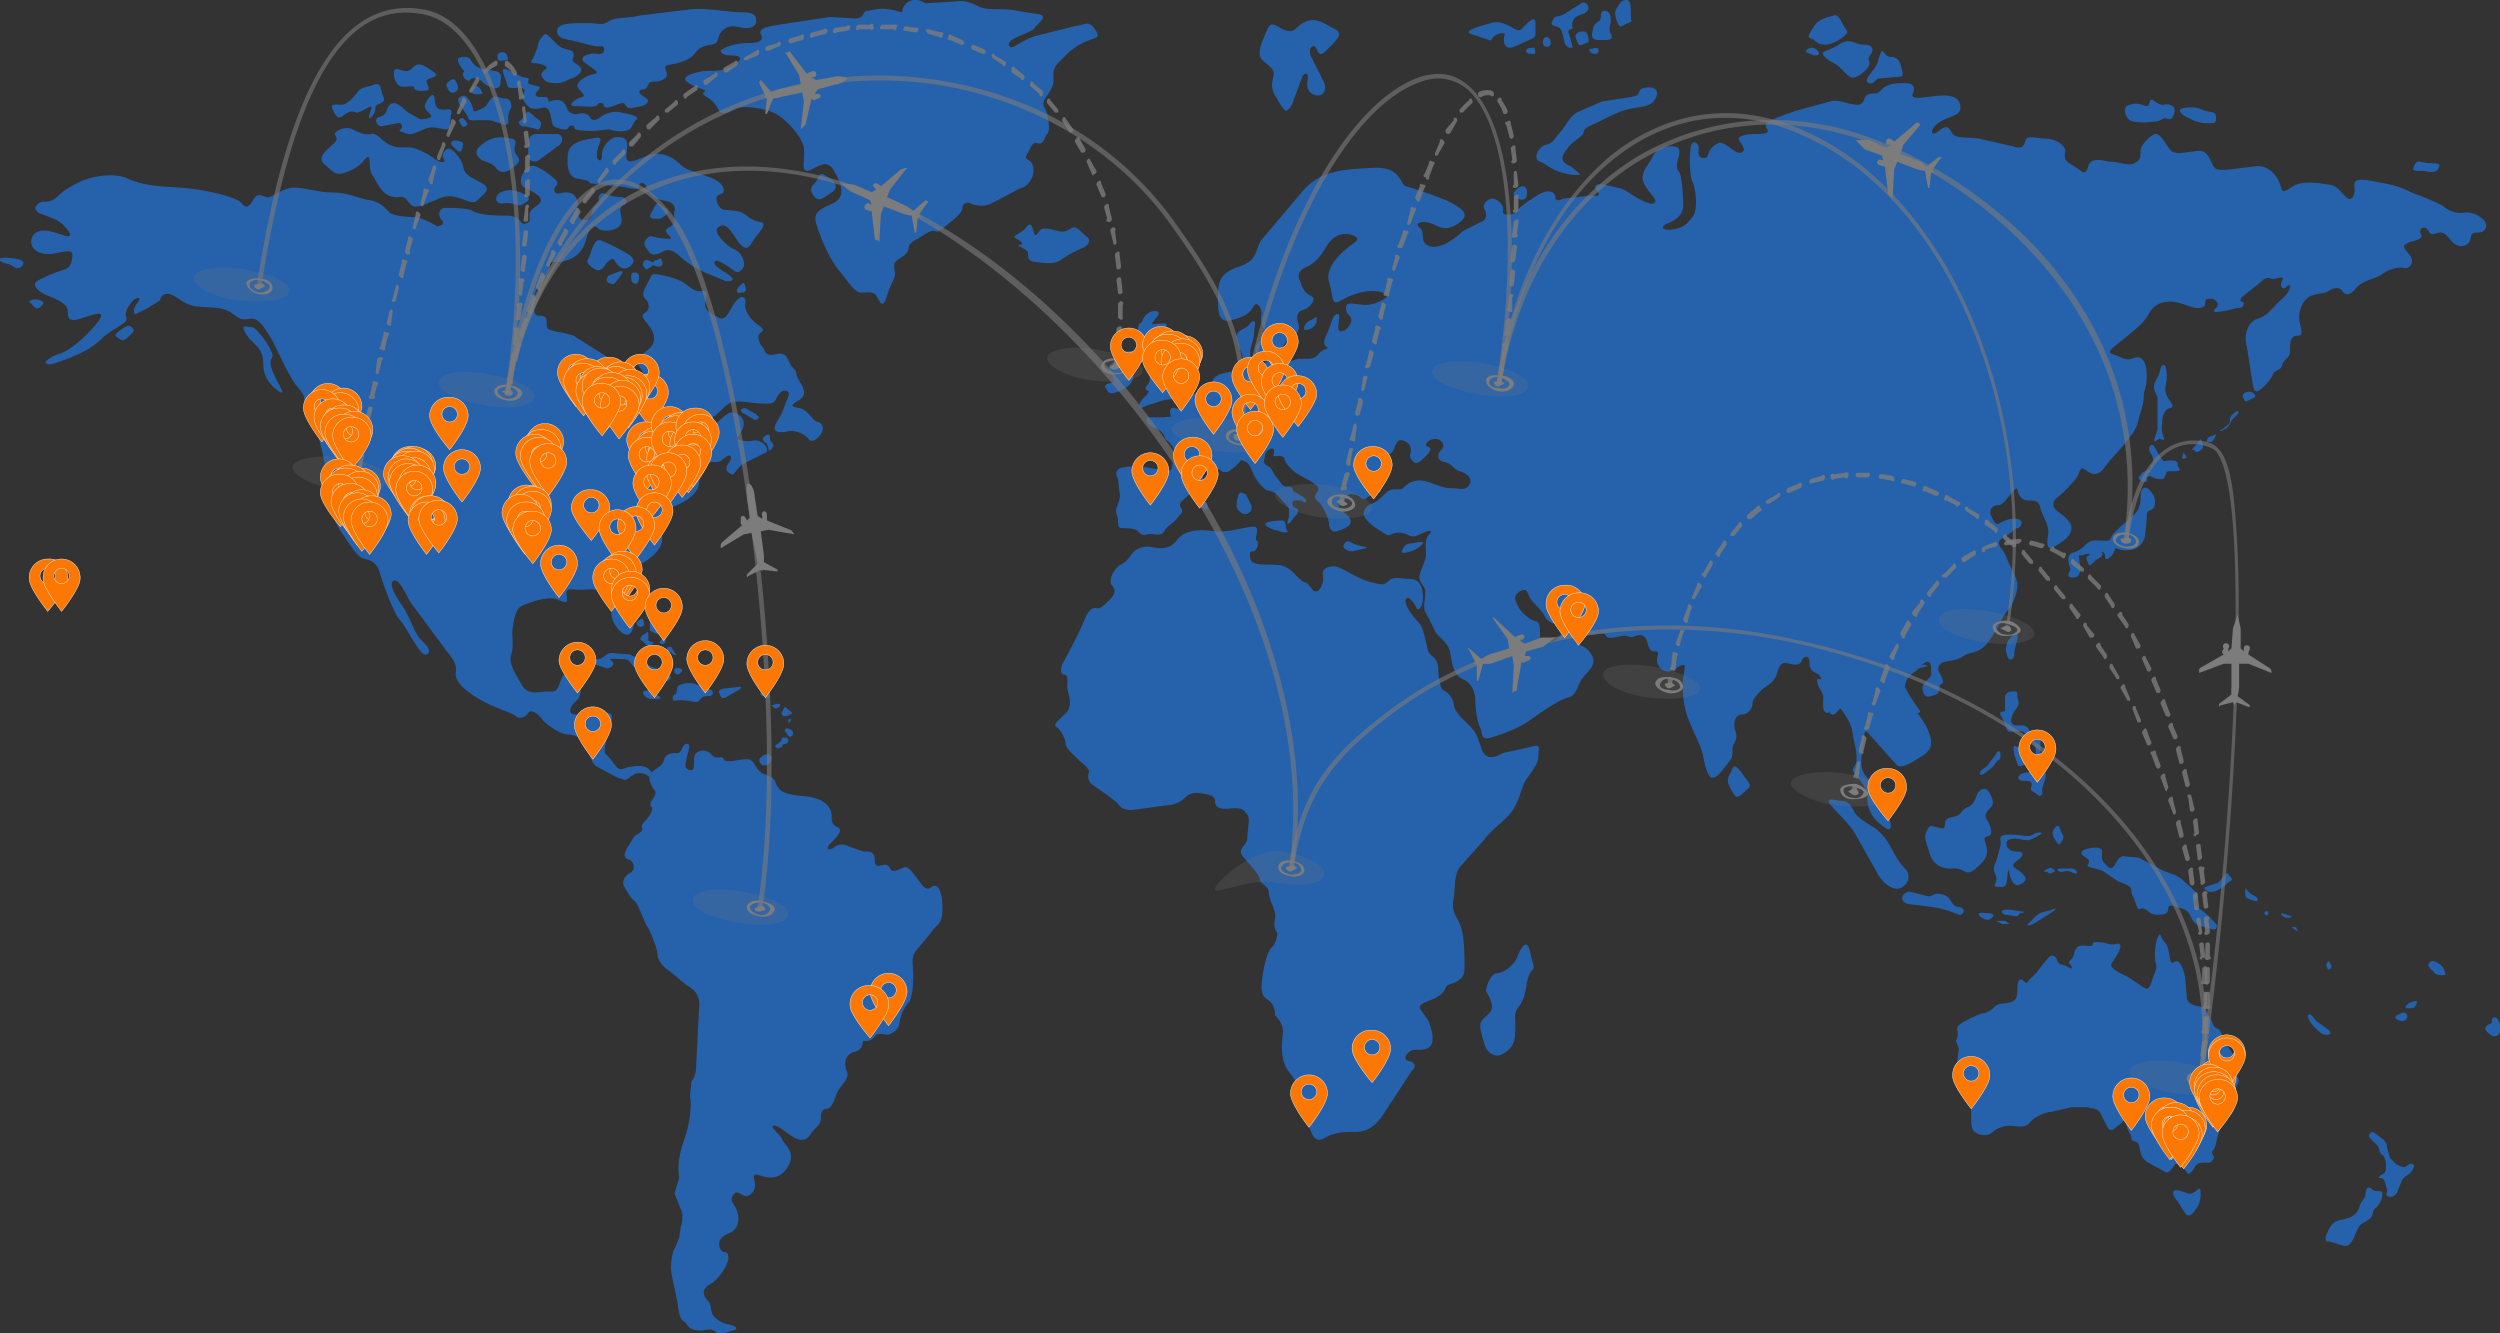 <?xml version="1.0"?><svg xmlns="http://www.w3.org/2000/svg" viewBox="0 0 1623.4 865.7"><rect x="0" y="0" width="1623.4" height="865.7" fill="#333333" stroke="none"/><defs><style>.cls-5{mix-blend-mode:multiply}.cls-3{fill:#2662ac}.cls-3,.cls-5{fill-rule:evenodd}.cls-5,.cls-6,.cls-7,.cls-8{fill:#7c7c7c}.cls-5{opacity:.2}.cls-7{opacity:.6}.cls-8{opacity:.8}.cls-9{fill:#fc7803;stroke:#fff;stroke-miterlimit:10;stroke-width:.25px}</style></defs><g style="isolation:isolate"><g id="Layer_1" data-name="Layer 1"><g style="mix-blend-mode:multiply"><path class="cls-3" d="M425 517c-1 2-4 5-2 7s-3 8-4 9-3 3-2 5-4 4-5 5l-5 8c-1 2-3 6 1 7s5 7 1 9-5 6-4 8 5 9 7 10 6 13 8 16 7 15 7 19 5 9 7 10l11 9c2 2 10 4 9 15l-2 39c0 5-2 8-3 9l-1 10c1 3 1 15-4 29s-3 22-3 24l-3 10 4 10c2 3 1 9 0 12l-1 7-3 7c-1 1-3 9-2 16l4 19c0 1 1 11 4 12s1 6 12 6c4-1 7-1 9 1s7 0 11-1 2-3-3-4a16 16 0 01-10-6c-2-4-1-7-3-9s-6-7 1-11 12-14 12-17-1-4-3-4-7-8 3-12 6-15 4-18-3-5 0-8 6 5 11 0 0-10 2-12 14 8 22-6c5-9-3-14-4-17s-8-8-6-9 8 4 11 6 9 6 13 0 7-6 7-11 2-6 4-6 4-3 6-9 9-10 7-15-2-11 5-13 4-7 6-7 5 0 7-3 7-1 8-1 7-2 8-7a26 26 0 016-14c3-4 3-14 3-19s-2-11 3-16l9-11c3-5 7-4 7-15s-3-17-7-14-6-1-9-5-6-8-8-8-8 5-10 1-5-2-6-2-4 2-4-4-5-5-7-5l-9-3c-2-1-6-3-10 0s-6 1-3-2 8-8 6-10-5-1-5-8-6-12-18-13-15-3-17-6-1-6-8-8-6-10-12-10-14 3-15 0-5 1-8-3-10-3-11 1 1 10-3 9-3-3-2-8 3-9 0-9-3 6-6 6-8 0-9 5-11 6-9 13 5 6 3 10zM725 369c-3 3-5 9-3 11s3 5-1 9-6 6-8 6-5-2-9 8-13 26-14 28-2 7 1 7 2 5 2 8 4 11 0 16-10 8-7 10 6 8 6 11 5 7 8 10 8 6 7 9 0 6 3 8 13 9 15 11 3 5 10 5l22-3a19 19 0 0010-3c3-2 5-6 12-5s10 2 10 5 1 6 10 5 9 2 11 4 0 10 0 15-7 7-3 12 11 12 11 15 6 4 6 9 5 11 4 16 0 8 1 9 0 7-3 10-5 11-6 18-2 13 3 16 5 9 5 10 6 5 5 13-1 18 4 24 8 13 8 16 0 5 2 6 4 5 1 7 0 4 2 7 3 11 10 7 14-4 18-4 12 1 20-11l19-29c2-1 3-5-2-6s-1-6 2-7 9 1 12-3 0-12-1-15-6-8-6-10 3-3 8-5 8-5 9-8 12-2 12-12 0-24-4-31-4-10-3-15 0-15 4-20l16-18c5-7 15-13 19-20s5-13 7-17 9-11 9-17 2-8-5-6l-18 4c-4 2-11 6-14-3s-4-11-8-15-10-9-10-14a13 13 0 00-7-9c-2-1-3-10-3-13s-1-7-4-9-3-5-4-9-2-10-5-13-10-12-8-15 6 4 7 6 4-1 4-7-2-12-8-12-11-2-14 1-4 3-12 1-18-9-22-10-10 1-9 5-1 10-4 11-4-5-8-6-8-10-16-11-18 1-19-4 0-5 2-5 4-6 2-7 3-9-2-9-17 4-25 3-19-2-25 6-15 4-18 4a13 13 0 00-12 6c-4 6-7 5-9 8zM1280 661c-3 2-10 4-9 8s-1 7-1 7a28 28 0 012 5c0 2-2 8 0 14s8 19 8 28 0 11 4 13 8 1 10-1 7-4 11-4 10 2 13-2 11-7 14-7l13-3h11c1 1 6 0 8 4l4 8c2 4 4 3 6 1l4-3c0-1 3-3 3 1s3 6 3 9 4 1 5 5 1 8 6 11l11 6c1 1 3 0 5-3s2-3 6 0 3 6 6 3 2-6 8-6 4 0 6-2-2-4 0-6 2-6 3-9 3-10 6-12 5-4 5-8 0-11 2-14-1-5-2-8 1-9-2-13l-5-7c-1-1-1-7-4-8s-3-4-5-7-2-6-5-7-10-1-10-7l-1-11c0-1-1-8-4-11s-5 4-6-3-2-9-4-11-2-7-4-2-2 14-1 17-1 6-2 9-2 7-4 7-9-6-13-8-11-5-10-8l5-8c1-3 2-6-2-5s-7-1-9-1-6-1-6 1-4 1-6 1-5 0-6 5-5 5-3 7 2 4-1 2-6-1-7-4-3-5-6-2l-8 10-5 5c0 1-1 2-3 0s-4-1-4 5-1 8-5 9-7 0-10 3-6 4-8 4l-7 3z"/><path class="cls-3" d="M475 200c-2 3-4 9-9 6s-8-4-8-8 3-10-2-9-8-3-13-6-16-5-18-5-2 1-4 5-5 8-2 11 3 7 0 9-2 3 2 8 6 11 0 16-9 6-6 11a24 24 0 015 11c0 2-2 4-7 7s-7-3-9-6-1-10-3-12a28 28 0 00-8-7l-19-12c-2-2-10-3-14-4s-5-1-5-5-1-5-5-5-3-4-3-9 1-9 4-12 6-9 6-11 0-3 4-3 7 0 13-4 7-13 8-15 3-6 6-3 11 2 14-1 1-6 1-9a4 4 0 012-5c2 0 3-5-2-5a32 32 0 01-10-2c-3-2-5 2-4 4s-3 3-4 6-1 8-6 7-4-8-4-11-2-7-7-7-7 2-8-1 4-4 1-7-13-11-17-9-9 11-3 14 15 7 7 12-1 9-6 11-2-5-14-5-17-1-21-3-14-2-18-2-5 5-2 8-3 4-3 4-10-6-15-6-14-1-16-3-6-7-13-8-14-5-24-5-21-4-27-3-11 5-14 6-7-4-10 1-5 7-8 3-24-9-38-10-25-1-36-6-27 0-31 2-10 5-14 9-7 4-10 4-9 5-1 8 11 4 14 7 8 9 1 7-11-4-16-3a7 7 0 00-5 10c2 4 7 5 11 5s15-4 15 0-1 9-5 10a95 95 0 00-17 7c-6 3 1 8 6 10s13 5 13 10 1 7 8 5 20-8 10 4-20 18-24 19-10 5-8 6 3 1 11-2 18-7 25-14 18-10 16-14 4-11 6-12 4-1 1 3-2 7-1 7l8-4 8-5c0-1 1-5 6-4s9 7 18 8 16 0 22 4 6 5 12 4 9 5 13 11 12 26 18 33 4 7 5 11l5 12c3 5 8 23 9 37s3 25 10 35 10 16 15 17 8 3 10 10 9 26 13 30 13 24 17 22 0-6-4-10-7-15-12-22-9-15-5-16 8 11 12 16l20 27c6 8 9 11 8 17s8 13 17 18 20 8 22 10 6 1 8-2 7 1 9 4 12 10 17 10 10 3 12 8 3 11 7 13l13 7c5 1 4 3 9-1s10-1 11 0 4-1 1-4-7-3-13-2-6 4-11-3-6-4-5-11 8-21 2-21l-20 1c-4 0-6-1-4-5s6-4 6-11 5-15-3-14-9 6-11 11-4 4-8 4-12 3-16-4-9-14-7-20 0-12 1-18 2-11 5-13 17-7 23-5 8 4 7-2 3-4 8-4 16-2 19 4 1 11 3 16 7 10 10 9 5-7 2-12-7-17-6-22 4-9 10-11 17-10 16-18 1-18 7-20 17-8 17-16 4-13 9-13 4 0 8-3 5 0 2 4 0 6 2 7 3-4 8-7l14-7c3-1 0-8-7-8-6 1-10 0-11-1s4-5 4-10-6-8-9-7-10 8-13 11-5 3-6 3 0-7 6-10 10-10 15-11 13 1 18 1 8 1 10-3 4-6 7-5 0 5-2 11-6 10-6 13 5 3 9 2 11 2 13 5 6 0 8-3 2-7-2-8-6-8-12-9-5-2-2-4 8-4 3-12-1-6-5-10-3-11-11-9-7-3-9-5-4-7-1-9 1-3-3-6-8-9-7-13-3-8-9 3z"/><path class="cls-3" d="M280 131c4-1 8-5 16-3s11 5 14 2 10-7 3-11-11-5-12-10-5-10-8-12-7 3-5 6-2 3-6 0-10-6-14-7-9 1-15-2-8-8-12-7-8-1-12-3-9 0-11 2 3 3-1 7-12 9-6 14 7 8 16 4 10-9 12-9 0 8 3 12 6 15 17 14c4-1 5 2 7 4s3 4 14-1zM327 132a23 23 0 019 1c2 1 3 0 6-2s1-4-4-6-9-2-13 0-4 8 2 7zM313 104c2 1 7 2 9 5s6 4 11 0 5-5 2-9 3-9-3-10-11-2-18 3-5 8-1 11zM382 168c2-3 3-13 8-12a136 136 0 0116 8c4 2 8 5 3 9s-9-2-10-4-4 0-6 3-4 5-8 2-4-4-3-6zM431 163c2-1 6-1 10 3a61 61 0 0017 11l12 5c1 1 8 1 5-2s-12-7-11-10 10 4 13 6 5-1 6-3-1-9-6-11-14-11-11-14 6-2 10 4 8 13 12 6 12-13 5-14-8-6-15-7-9 0-11-3-3-7 1-8 2-7-5-10-17-5-21-9-9-7-15-7-8 2-14 4-7 0-6-6 0-9-6-9-10 8-10 10 0 6-2 5-2-5 0-10 1-5-5-4-14 3-15 9-1 16 6 17 8 2 8 3l19 2c7 1 13 3 13 0s4-3 5 1a12 12 0 0010 8c6 1 9 3 8 7s2 8-4 11 8 8-2 7-9-3-12 0-1 5 1 8 5 3 10 0zM343 95v7c0 2 4 4 7 2l12-9c3-1 5-7 0-8h-11c-5 0-8 0-8 8zM546 177c4 5 9 13 13 13s8-1 10 2 4 10 7 0 6-11 5-16 0-6 3-8 6-4 6-7 4-5 6-6 8-6 11-5 3 0 8-4 10-8 10-11 3-4 5-3 8 3 14 0l19-10c3 0 9-6 8-13s-7-4-4-9 3-8 7-7 4-4 6-6 1-8 0-13-5-5 0-12 4-9 4-14 4-8 7-11 7-7 14-10 10-2 6-8-6-3-13-2l-24 6c-5 1-12 5-15 7s-6-1-2-4 13-5 15-8 10-8 1-9-15-3-22-3-12 0-16-2-8-4-15-3l-17 1c-3 1-5-3-10-2s-7 5-7 7-2 0-9-1-11 1-14 1-1 5-8 5l-16-1-13 2-20 3c-5 1-14 2-12 6s0 6-9 6-17 4-17 5 1 3 7 3 8 2 2 6-12 4-17 4-19 3-14 7 12 5 12 6-4 1 1 4 7 7 8 9 5 2 9-1 21-1 28 3 17 15 18 22-2 15 2 15 12-9 17-1 9 18 0 22-13 6-11 13 8 23 16 32zM389 428c2 0 5-4 8-4l12 1 4 2 10 6a37 37 0 019 4c2 2 5 2 3 4s-3 1-7 1-6-1-6-3-3-5-6-5-5-1-6-3a6 6 0 00-6-3c-3 0-10-1-7 1s0 5-3 5l-6-2a2 2 0 011-4zM438 451c2 0 1-5 3-6s6-2 10-1l11 4c1 1 2 4-2 4s-4 1-6 3-4 0-8 0a27 27 0 00-8 0c-2 0-1-4 0-4zM423 449c-2-1-7-1-5 2s5 3 6 3h4c2-1 0-2-2-3l-3-2zM438 435c-1 1 1 3 2 3s3-2 3-3-5-2-5 0zM472 447c-3 0-6 1-5 3s1 4 4 3l7-4c2-1 5-3 2-3l-8 1zM493 494c1 2 1 3 4 3s4-4 4-5a3 3 0 00-4-2c-2 1-4 2-4 4zM505 486c-2-1-2-2 0-3a6 6 0 003-4h3c1 1 2 3-1 4s-2 1-2 2l-3 1zM510 475c-1-1 0-2 1-2s4 1 4 3-2 3-3 2l-2-3zM509 465c-1 0-2-2-1-3s1-4 3-2 5 3 2 4a6 6 0 01-4 1zM503 460l-2-2 4-1c2 0 2 1 1 2a4 4 0 01-3 1zM512 470v-3h2l-2 3zM496 452c-1 0-3-1-2-2s1-2 3-1 4 3 2 4-1 0-3-1zM417 416c-2 0-1-3 1-4s3-3 3 0v4c1 1 5 1 3 2s-2 2-4 1l-3-3zM422 408v-4c-1-2 0-3 2-2s4 2 4 5-1 3 0 4-1 1-3 0-4-2-3-3zM430 418a1 1 0 01-1-2c1-1 2-3 3-1s-1 3-1 3h-1zM436 424c-2-2-3 0-3-2 0-1 0-2 2-2s1 1 2 2l2 3c-1 1-3-1-3-1zM416 407a2 2 0 002-3c0-1-1-3-2-2s-4 2-2 4a2 2 0 002 1zM489 272l-7-4c-2-2 0-3 2-3l7 4c2 2 2 2 1 3a2 2 0 01-3 0zM498 288c-2-1-4-3-1-5s3 0 3 2 3 3 2 5-3 4-3 1l-1-3zM481 190c-2 1-4-1-1-4s3-3 4 0 0 4-3 4zM400 183l3-4c1-1 2-3 0-3l-8 3c-1 2-2 4 1 5s3 0 4-1z"/><path class="cls-3" d="M425 142c-2 0-4-1-2-4s3-8 6-5 7 4 3 7-5 2-7 2zM244 69c1-2 7-2 5-6s-1-10-6-8-8 1-11 5-7 8-10 8-8-1-6 3 3 7 7 4 5-3 8-2 12-7 10-2-2 8 1 4 1-4 2-6zM246 76a6 6 0 005-4c1-3 2-5 5-5s6 4 9 6l7 4c1 1 9 0 8-2s-5-4-4-7 5-9 6-5 0 7 4 8 8-2 7 3 0 10-3 10-8-2-12-1-10 5-13 4-7-2-5-3 1-5-2-4l-10 2c-4 0-5-5-2-6zM341 82l8 2c1 1 4-4 1-6s-7-7-8-5a18 18 0 01-5 6c-1 1 2 4 4 3zM330 77a11 11 0 012-7c0-2 0-6-4-6s-6-3-9 0-2 5-7 7-4 2-5-1-2-5-4-7-7 0-5 4l6 9c0 3 4 2 8 2s8 0 9 1l7 2c3 0 2-3 2-4zM278 56c-1-3-2-4 1-5s6-2 3-4-8-6-11-5-3 3-6 4-8-3-9 0 1 9 4 10 9-1 9 1 3 2 6 2 4-1 3-3zM306 51c3 0 4-1 7 2s5 3 7 4 5 0 5-3 2-7-4-8-10-1-13-4-2-5-7-5-4 3-2 6 3 3 2 4 0 4 2 5 2 0 3-1zM368 70a6 6 0 007 4c4-1 7 0 8 2s3 3 7 0 9-4 13-3 13 2 10 5-2 6-7 7-10-1-11-1l-9 1c-4 0-13 0-13-2s-3-2-4 0-4 1-7 0-3-1-4-6-2-8-6-7-7 1-9-1-5-6-4-7 4-5-2-5-7 1-8-3-5-11 0-9l10 5c4 1 5 0 4 3s10 2 7 5-3 5 1 5 5 0 5 2 2 0 5 0 5 0 7 5zM361 54c5 0 7-2 10-3s8-4 6-7-6-3-5-6 1-5-4-6-7-4-10-7-4-4-6-1a12 12 0 00-3 7l-2 5c-1 3-4 5 0 5s8 2 8 3-5 3-3 6 4 4 9 4z"/><path class="cls-3" d="M392 68c0 5 11-2 13-1s1 4 6 3 7-1 9-3 0-3-3-5-2-4 1-4 2-5 6-5 8-1 9-4-4-6 2-7 13-3 16-7 5-5 11-6 3-5 7-9 8-3 13-2 9-1 9-4 0-6-9-6-23-3-33-2l-33 4c-9 2-16 1-21 4s-5 1-14 1-18 0-19 4 2 6 8 7 17 5 20 4 4 6-2 5-12 2-9 5 12 7 7 8-10 4-11 7 7 7 3 8-11 6-4 6 13 1 14-1 4-1 4 0zM7 172c3 2 5 3 7 1s2-4-4-5-11-1-10 1 5 2 7 3zM19 196l4 4c2 1 4-1 5-3s-7-4-9-1zM80 213c-2 2-7 4-4 6s4 3 7 0 5-4 3-6-2-2-6 0zM768 237a24 24 0 01-7-7c-3-4-4-1-5-8s-1-7 0-8 3-4 0-4-8 1-8 0l3-4c1-1 3-4-1-4s-7 3-8 6-2 0-3 5-1 8 2 11 1 7 3 7 5-1 7 1 5 5 2 7-7 1-7 3 2 5-1 8 1 4 1 4a7 7 0 01-2 3c-2 2-5 5-4 7s2 0 6-1l9-3 12-2c2 0 5 0 5-3s0-4 2-5 3-5 1-6-4 1-6-1 1-4-1-6z"/><path class="cls-3" d="M736 243c-1-3-3-4 1-6s2-5 1-7-5-3-8-1-2 6-4 6-3 0-5 2-1 6 0 6 3 4 2 5-7 1-5 4 2 4 6 3 13-5 12-12z"/><path d="M1613 143a16 16 0 00-12-5 17 17 0 01-13-3c-3-3-17-8-22-10a64 64 0 00-18-6c-6-1-14-3-17-2s-2 3-2 6-1 7-4 6-6-8-12-9-18-3-24 1-7 4-8 0-6-14-16-13-20 3-25 2-4-13-13-12-15 3-18-1-6-10-9-10-10 7-10 11 0 6-4 8-11-1-15-1-13-4-15 3-4 3-9 0-7-4-6-9-7-9-13-9-12-3-13 2-5 4-8 3l-22-5c-6-1-15 0-17-3s-3-7-9-2-6-2 1-6 13-4 13-9-3-8-11-8-22 4-20-1 0-7-5-7-11 0-15 4-3 2-8 3-2 7-8 7-12-4-18-2l-22 6c-8 3-22 7-19 11s-2 4-7 4-11 1-11 3 6 7 2 9-11-8-15-6a11 11 0 00-7 8c-1 3-7 2-6-3s-4-8-5-3-1 19 1 23 4 18 0 23-6 7-13 8-8-2-3-4 10-5 10-12-1-20-3-22-1-5 0-9 1-7-4-7-10 1-13 7-9 11-5 18 9 10 6 12-15-6-18-8-10-3-14-4-8 0-5 4 0 3-4 3l-18 2c-2 1-5 2-5-1s-4-6-12-1-14 10-14 11-9 3-8-1-4-8-7-8-7 4-5 7 1 7-2 8l-12 6c-2 2-13 12-21 10s-3-9-7-12 1-5 7-3 9 6 18 0 1-10-4-13-26-10-30-11-3-13-21-12-34 1-46 15l-27 32c-4 6-2 13-14 17s-14 9-14 18-1 19 8 17 13-5 15-9 6 1 5 6 3 11 4 14 1 11 5 10 5-5 8-8 9-4 7-11 1-8 4-9 9-7 4-9-6-8-7-10-2-6 5-9 11-11 13-14 6-7 11-7 12 2 6 6-19 15-16 25 1 16 8 12 14-6 20-6 10 2 10 3-7 6-14 6-13-3-13 2 5 5 3 10-8 7-8 3 2-10-1-9-4 8-6 12-3 7-1 9c3 2-1 1-4 4-2 3-5 4-7 4h-7l-10 3-6-1c-2 0-3-2-6 1s-2 1-4 0-4-1-5-5 2-10 2-12l1-9c0-2-2-2-4 1s-9 3-8 9 4 9 4 13 0 7-2 7l-13 3c-3 2-4 2-5 6s-2 3-4 4-9 2-10 5-2 3-5 5-3 3-5 2-4 1-3 4-1 1-4 2h-10c-3 0-1 5 2 6s7 3 8 6 2 3 3 4 5 5 4 9l-2 7c0 3-2 3-7 2l-13-2h-9c-3 1-4 0-6 2s-1 4 0 6l1 9c1 3-1 7-2 10s1 5 1 8 0 5 3 5 8 0 10 2 3 3 6 2 9 2 11-2 6-5 8-8 5-4 3-7 0-4 2-6l8-7c3-2 4-2 4-6s0-4 4-6 5-1 7 0a5 5 0 006 1l4-3 3-3c1-2 2-1 4 0s3 3 5 8a28 28 0 008 10c2 1 5 1 7 3l8 9v6c-1 2-2 6 1 3l3-4c1 0 3-4 1-5a3 3 0 01-2-5h5c2 1 2 2 3 1s-1-3-3-4l-5-3c-1-1 0-3-4-3s-5-4-7-6-3-6-5-7-4-2-3-5 0-4 3-6 4 0 3 3 6-1 7 3 7 9 9 10l9 5c2 2 6 3 3 7s1 5 3 8 5 9 5 12 2 6 5 5 10-3 9-7-5-5-7-8 0-6 2-5 1-5 7-4 5 5 9 2 11-3 8-5-5-4-4-7v-1l2-4c2-1 4-5 5-8s4-2 6-6 2-7 6-6 6 5 5 8 0 4 2 6 5-1 8-4 4-5 1-6 1-5 5-5 7 4 4 7-3 7 2 8 6 5 10 6 9 5 6 9-5 2-12 2-14-5-20-5-9 3-11 5-7-1-11 3-6 6-9 7-8 5-4 10 10 8 13 10 4-2 10-1 6 4 12 1 9-3 6 0-2 9-2 13-3 9-4 13 1 5 3 9-2 12 1 16l6 12c2 4 9 7 10 15s3 14 8 16 8 8 8 13 1 14 3 18 0 9 7 7 18-6 25-11 20-14 25-15 6-6 8-10 5-6 7-9 3-6-1-11-10-4-10-8-3-9-6-6-5 8-10 8-6 1-6-6-1-7-4-8-8-5-10-9-4-7 1-10 5 2 7 5 7 7 9 11 6 6 12 5 11-1 12 2 2 6 8 5 7-1 8 1 5 1 10 0 4 2 9 0 7 1 8 5 2 5 5 5 1 3 1 6 3 7 7 7 6-3 9-4 2 2 1 8 0 18 3 26 9 19 10 25 3 14 6 14 5-3 9-8 4-5 4-10 4-6 2-12 0-11 4-11 7-4 7-7 3-6 6-9 8-4 10-11 4-7 8-6 7 1 8-2 5-4 5 1 2 6 6 8l2 3h-3c0 6 4 8 4 12s-1 10 3 10l1-1a2 2 0 002 2c2 0 3-2 5-4l1 1c3 5 6 8 7 15s4 15 2 20-4 2 3 11 3 12 6 19 8 10 11 12 4-2 1-8-2-11-7-18-12-8-10-22 1-18 5-13l17 19c3 4 9 0 17-5s7-10 3-19a64 64 0 00-6-9h1l1-1s-8-11-10-16a11 11 0 014-8 48 48 0 005-4c3-1 6-1 5-2-2-1-3 0-5 2l1-1c4-5 7-4 7 1s1 4-3 8-2 5 1 7 7-4 9-5-1-6-2-8 0-5 3-6 9-1 13-4 10-1 16-9 10-18 13-21 6-11 6-16-5-12-7-18-9-9-2-13 7-6 9-6 5-5 0-6-10 2-12 3-3-1-5-5 1-7 5-7 11-14 12-10 3 7 7 7 7 0 8 5 6 11 5 17-1 11 4 8 10-6 11-11-5-9-9-12-3-7 0-9a84 84 0 0011-11c4-4 3-10 7-7s8 5 13-2 19-20 21-28 4-12 4-17 2-5 2-14-3-12-6-12-5 3-11 0-10-2-4-7 18-14 21-19 5-9 13-10 15 4 20 4 5-2 5-4 2-2 4-2 6 3 3 6-1 3 5 2 7-2 10-2 4-4 2-4-1-3 1-4l10-8c4-4 6-4 8-3s9-3 7 1 0 7 3 4 3 3-3 8-9 11-16 13-9 12-7 18l3 19c1 5 1 11 4 10s9-8 10-11 5-2 6-6 5-4 5-9 0-10 5-10 1-6 1-12 3-12 8-14 8-1 11-3 7-3 9 0 5 3 9-2 13-6 17-9 10-5 14-4 7-4 4-8-6-6-2-8 11-2 9-6 3-6 5-2 4 1 8 1 6 6 10 8 8 0 9-3 0-5 5-5 7-4 4-8z" fill="#2662ac"/><path class="cls-3" d="M1218 538c-5-3-12-7-14-11s-4-7-8-7-12-3-7 3 13 13 16 19l13 23c3 7 10 13 15 12s9-8 4-13-8-12-11-17-6-7-8-9zM1252 582l-12-3c-4 0-8 6-1 8l16 2c7 1 15 4 17 5s6-4 0-5-4-6-10-8-6 1-10 1zM1267 564c9-1 9 6 16 0s8-9 7-14-3-6 1-7 1-8-1-11 1-6 3-8 1-5-1-9-5-3-7-1-2 8-7 10-4 5-8 6-7 1-7 5-2 3-6 2-4-1-6 3 0 7 2 14 7 10 14 10zM1292 597c-2 1-6-1-7-3s4-1 6-1 6 1 1 4zM1318 599c4-4 5-6 10-7s10-4 5 0l-11 7c-3 2-8 3-4 0zM1300 600c-1-1-5-2-3-2h5l3 2h-5zM1302 594l7 1c2 0 2-2 3-2s4-1 2-1l-7-1a12 12 0 00-6 0c-2 1-1 2 1 3zM1296 573c1-3 0-4-1-7s1-6 2-9l2-8c1-4-3-7 6-7s12 2 15 0 9-2 3 1-5 3-11 2-10 0-9 4 6 4 8 4 4 2 0 5-5 4-2 6 9 6 5 9-6 2-8-2-1-9-2-5 0 10-4 10-6 0-4-3zM1352 555c-1-2 0-3 4-4s9-1 9 2-1 5 2 8 4 4 6 1 3-6 6-6l10 1 15 8c4 2 10 3 14 7s11 9 9 11-3 5 1 7 10 9 11 10 1 5-4 3-7-1-10-4-2-7-8-9-9-3-9 0-2 4-7 4-6-3-9-4-3 3-5-3-3-6-3-9-5-4-9-6l-9-6c-5-3-12-2-10-5s-2-4-4-6zM1437 579c3 0 9-5 10-6s4-1 1-4-1-3-4 0-2 4-6 5l-6 2c-2 0 1 4 5 3zM1461 584c-3-1-3-2-3-5s-1-3 2 0 6 3 6 5-2 1-5 0zM1503 667c4 4 5 5 8 5s3-2 0-4l-7-5c-3-4-4-5-5-4s1 5 4 8zM1547 750c-3-2-1-4-4-7s-6-5-4-7 3 0 6 2 5 4 5 7l2 7 4 4c2 1 5 3 7 1s6-2 4 2-5 4-7 7l-3 7c0 2-3 5-6 4s0-3-1-5-1-7-4-7 0-2 2-3 2-10-1-12zM1542 785c-2 2 0 4-4 7s-5 2-7 6-4 12-9 11l-10-3c-1 1-3-1-1-5s3-8 10-9c6-1 10-4 11-8s4-6 4-8 1-7 4-4 7 0 7 3a13 13 0 01-5 10zM1418 774c3 1 4 2 7 0s4-4 4 1-1 7-3 10-4 6-7 3l-5-8c-2-2-7-10 4-6zM1332 567c-1 1-2-1-4-1s0-1 2-2 3 0 4 1 0 1-2 2zM1340 566c-3 1-6-2-2-2h8c3 1 4 4 1 3s-4-2-7-1zM1560 663c-2 0-7-2-3-4s5-2 6 0a3 3 0 01-3 4zM1562 654c1-3 6-4 7-4s0 3-1 4-6 1-6 0zM1511 628c-1-2 1-4 1-4l2 3c0 2-2 4-3 1zM1485 596c-2 0-5-3-3-3l6 2c1 1-3 1-3 1zM1488 602l4 3-1-3h-3zM1473 593c0-1-1-2-2-1s-1 1 0 2 2 0 2-1zM1335 546c-2-3-3-5-1-8s3-2 4 1 3 4 1 7-2 3-4 0zM1326 513l1-4c1-2 2-6 1-8s0-5-4-2-6 2-10 3-5 5 0 5 6 1 5 4 2 3 4 5 4 0 3-3zM1306 468c0-3 2-6 4-9s0-4 0-7 0-3-3-3-4 1-5 3v9c0 2-4 0-3 3a64 64 0 014 9c1 3 2 2 5 2s4-1 7 1 4 2 3-1-3-4-5-4-7 1-7-3zM1322 488a6 6 0 00-1-4c-1-2-2-4 1-4s3-2 3 3v10c0 1-3-1-3-5zM1308 490c0-3-2-7 2-5l7 5c2 1 0 4-2 6s-5 2-5 0l-2-6zM1294 498l3-4c2-1 2-1 2-4s-2-3-3 0l-4 5c-1 3-5 4-6 6s0 3 3 1l5-4zM1249 450c1 2 2 3 5 2s5-1 5-4 3-7-1-7-4 2-7 3-3 2-2 6zM1303 424c-1-2 0-6 1-8l4-5c1-1 3 0 2 4s-2 7-2 10-4 6-5-1zM1344 368c-1-3-2-8 2-9a20 20 0 009-6c3-2 3-2 8-2s7 1 8-2 3-4 6-7l9-8c3-3 4-7 4-10s0-6 2-7 4 1 6 4 2 9-1 10-3 2-3 6l-1 10c0 2-2 9-9 10s-9-1-10-1-1 4-4 6-3 1-3-1-3-4-2-2-1 3-3 4-5 6-6 3-2-4 0-5 1-2-2-1-5 0-4 2l1 8c-1 3-1 5-5 5s-3-2-2-4 0-2 0-3zM1394 310l2-1a22 22 0 005 2c2 0 4 1 5-2s1-3 4-3 7 0 5-2 1-5-5-5-4 2-7-2-4-9-6-8-2 3 0 6 1 6 0 7 0 2-2 3l-4 2c-1 2-3 3-2 4s2 2 4 2 1-2 1-3zM1401 279v-9-12c-1-3-3-5-2-9l3-6c1-3 1-6 3-6s2 7 2 9-2 7 0 11 6 7 2 8-5 6-5 10a16 16 0 001 9c1 2-1 2-2 1s-5 4-4 0l2-6zM690 168a72 72 0 0113-7c3-1 6-5 3-7s-7-8-10-6-5 3-9 2-10-3-12 0-3 4-4 0-2-6-5-2-10 5-6 7 5 4 2 4 3 2 5 4-2 6 5 7 13 2 18-2zM835 72c1 0 4-3 5-7l6-16c2-2 4-2 3 4s3 9 7 9 6-5 3-10l-7-14c-2-3-2-8 1-8s2 9 8 3 12-11 6-14-12-8-19-5-6 7-12 6-10-8-13-1-7 15-4 19 9 6 8 11-2 8 1 13 5 9 7 10zM1020 108c-2-1-8-3-4-9s5-6 10-10-1-4 8-8 15-8 23-10 15-1 18-7-1-8-7-7-1 5-9 6l-19 3-16 7c-5 3-8 10-11 13s-4 7-9 8-9 9-4 11 7 5 14 7 12 2 12 1l-6-5zM984 30l9-4c5-2 4-3 4-7s1-9-4-5-5 7-9 5-9-6-16-4-18 5-13 7l12 4c2 1 1-1 4-3s7-2 6 0-1 11 7 7zM995 35c3 1 2-4 1-4s-5 0-5 2 3 2 4 2zM1003 30c2 1 4 0 4-2s-1-4-3-4-3 5-1 6zM1040 26c5 0 8 0 6-4s0-6 0-8 0-7-4-7-1 5-4 7-3 2-4 7 2 5 6 5zM1051 16c1 2 2 1 6-1s2 1 2-5 0-10-3-10-4 2-6 5-1 7 1 11zM1037 31l-5 1c0 1 1 3 4 3s2-4 1-4zM1030 28c3 0 1-6 0-7s-7-1-7 3l2 5c2 1 4-1 5-1z"/><path class="cls-3" d="M1016 28c1 2 2 3 4 3s1 0 0-5-3-6 0-7 0-1 1-4 1-4 7-6 3-9-1-7l-11 7c-3 2-6 1-7 3s-3 4 1 5 4 3 5 6l1 5zM983 125c0 1-1 3 2 4s5 1 6-1 1-7-2-7-4 2-6 4zM1220 51l11-1c5 0 5-1 4-5s-2-8-7-8-5-7-7-2-1 6-5 11-5 7-2 8 4-3 6-3zM1214 41c-1-3-1-3 1-6s1-6-5-6-8-5-16 0-13 4-9 8 6 3 11 8 6 7 11 4 7-6 7-8zM1198 23c2-2 2-2 0-5s-4-9-7-8-10 2-13 7-5 7-2 8 4 4 9 4 11-4 13-6zM1177 31c-3 0-5 2-4 3l5 2c1 0 4 0 3-2a6 6 0 00-4-3zM1386 79a39 39 0 0012 0c6 0 6-3 9-2s4 0 5-4-3-6-7-5-8-6-9-2-2 3-5 2-7-1-10 1 0 10 5 10zM1422 77c-3-1-11-6-3-7s10 1 13 2 7 0 7 4 0 4-6 4a23 23 0 01-11-3zM1574 111c4 1 8 1 9-1s3-4-4-4-9-3-11 1-1 4 6 4zM1418 298c-2 0 0-4 0-4l2 3-2 1zM1424 292c-2 1 0-1 2-3s3-6 4-2 1 4-2 6-3-2-4-1zM1458 255c-2 1-2 2-1 4s1 2 3 1 6-2 4-4-4-2-6-1zM1433 287h3c2-1 3-5 3-5l-5 2a6 6 0 00-1 3zM1442 280c-1-1 0 0 2-2s4-2 4-5 2-4 3-5 4-2 2 1l-4 4a13 13 0 01-3 5l-4 2zM1125 499c-1 3-3 5-3 8s4 9 5 10 3 0 6-3 5-3 1-8-7-11-9-7zM1618 663c1 2-1 1-3 3s-1 3 1 5 5 3 7 0 0-7-1-9-4-2-4 1zM1581 632c3 2 7 1 7 1a9 9 0 00-4-7c-4-3-6-2-7 0s2 3 4 6zM911 359c-2 0 1-6 4-6s12-3 8 1-10 5-12 5zM878 358c-4 0-7-3-5-5s2-2 6 0 10 2 8 3l-9 2zM836 345c-2-3 0-7-4-7s-14 1-9 4 6 2 8 3 6 1 5 0zM812 327l-3-6c-1 0-4-3-5 1s-2 8 1 10a4 4 0 007-5zM783 331c2 0 1-5 0-5s-4 2-4 3l4 2zM817 231c-1-2-3-4-1-7s4-5 5 0 0 6-1 7h-3zM847 214c-1-1 1-5 4-6s4-4 4 0-5 7-8 6zM985 622c-2 5-9 10-13 10s-7 9-7 11 7 10 2 15-7 5-5 13 3 11 6 13 6 2 10-1 6-6 6-15-1-10 2-14 4-7 5-13 2-9 4-11 0-5-1-10-3-13-9 2zM529 128c-2-3-4-5 0-9s2-8 7-5 10 7 4 11-8 6-11 3zM162 220c-3-4-6-9-2-8s4-1 9 5 8 12 8 14-3 2 0 10 10 17 4 13-10-10-10-17-2-10-5-13l-4-4zM323 37c0 4 4 2 6 2s0-5-2-5-4 0-4 3zM310 56c2 1 4 5 3 5s-5 1-7-1 2-5 4-4zM296 53c2 3 2 6-1 7s-4-2-5-4 5-7 6-3zM299 92c2 0 2 2 1 5s-3 1-6-2 1-5 5-3zM302 82c-2 2-4-4-4-4s2-3 4 0 2 3 0 4zM415 181c0-2 0-4-3-4s-2 3-2 5a3 3 0 004 2l1-3zM420 175c-2-1-3-3-2-5s3-1 5 0 1-1 3-1 3-3 4 1-3 3-4 3a2 2 0 00-3 0l-3 2z"/></g><path class="cls-5" d="M860 568c-1 6-15 8-32 5s-40 9-39 4 25-26 42-24 30 9 29 15zM1445 704c0 6-15 8-32 6s-31-10-30-15 16-8 33-5 30 9 29 14zM1226 517c-1 6-16 8-33 6s-31-10-30-15 16-8 33-6 30 10 30 15zM1104 447c-1 6-16 8-33 6s-30-9-30-15 16-8 33-5 30 9 30 14zM992 251c0 6-15 8-32 5s-31-9-30-15 16-8 33-5 30 9 29 15zM891 330c-1 6-16 8-33 6s-31-10-30-15 16-8 33-6 30 10 30 15zM823 287c0 6-15 8-32 6s-31-10-30-15 16-8 33-6 30 10 29 15zM742 241c-1 6-16 8-33 6s-30-10-29-15 15-8 32-5 31 9 30 14zM347 258c-1 6-16 8-33 5s-30-9-29-15 15-8 32-5 31 9 30 15zM188 189c-1 6-15 8-33 6s-30-10-29-15 15-8 33-5 30 9 29 14zM252 312c-1 6-15 8-32 6s-31-10-30-15 15-8 33-6 30 10 29 15zM512 594c-1 6-15 8-33 5s-30-9-29-15 15-8 32-5 31 9 30 15z"/><path class="cls-6" d="M331 250c-5-1-10 1-10 4s3 5 8 6 9-1 10-4-4-5-8-6zm-2 9c-3-1-6-3-6-5s4-3 7-3 7 3 6 5-3 3-7 3z"/><path class="cls-6" d="M333 255c0 2-2 2-3 2l-4-3 4-1c2 0 3 1 3 2zM169 181c-5-1-9 1-9 3s3 6 8 7 9-1 9-4-3-6-8-6zm-1 9c-4-1-6-3-6-5s3-4 7-3 7 3 6 5-3 3-7 3z"/><path class="cls-6" d="M172 186l-4 2c-2 0-3-2-3-3l4-1c2 0 3 1 3 2zM233 304c-4-1-9 1-9 4s3 5 8 6 9-1 10-4-4-5-9-6zm-1 9c-4-1-6-3-6-5s4-3 7-3 7 3 6 5-3 3-7 3z"/><path class="cls-6" d="M236 310l-4 1c-2 0-3-1-3-3s2-1 4-1 3 1 3 3zM725 233c-5-1-9 1-10 4s3 6 8 6 9-1 10-3-3-6-8-7zm-2 9c-3-1-6-3-6-5s4-3 8-3 6 3 6 5-4 4-8 3z"/><path class="cls-6" d="M727 239l-3 1c-2 0-4-1-3-2l3-2c2 0 4 2 3 3zM805 279c-5-1-9 1-9 4s3 5 8 6 9-1 9-4-3-5-8-6zm-1 9c-4-1-7-3-6-5s3-3 7-3 6 3 6 5-3 3-7 3z"/><path class="cls-6" d="M808 285l-4 1c-2 0-3-1-3-3s2-1 4-1 3 1 3 3zM872 321c-5 0-9 1-10 4s4 6 8 7 10-1 10-4-3-6-8-7zm-1 9c-4 0-7-2-6-5s3-3 7-2 6 2 6 4-4 4-7 3z"/><path class="cls-6" d="M875 327c0 1-2 2-4 1l-3-2c0-1 2-2 4-1l3 2zM1085 440c-5-1-9 0-10 3s4 6 8 7 10-1 10-4-3-6-8-6zm-1 8c-4 0-7-2-6-4s3-4 7-3 6 3 6 5-4 3-7 2z"/><path class="cls-6" d="M1088 445l-4 2c-2 0-3-2-3-3l4-1 3 2zM839 559c-5-1-9 1-9 4s3 5 8 6 9-1 9-4-3-5-8-6zm-1 9c-4-1-7-3-6-5s3-3 7-3 6 3 6 5-3 3-7 3z"/><path class="cls-6" d="M842 564l-4 2c-2 0-3-2-3-3l4-1c2 0 3 1 3 2zM1429 696c-5 0-9 1-9 4s3 6 8 6 9 0 9-3-3-6-8-7zm-1 9c-4 0-6-3-6-5s3-3 7-2 7 2 6 4-3 4-7 3z"/><path class="cls-6" d="M1432 702c0 1-2 2-4 1l-3-2 4-2c2 0 3 2 3 3zM1205 509c-5 0-10 1-10 4s3 6 8 6 9-1 10-3-4-6-8-7zm-2 9c-4 0-6-3-6-5s4-3 7-2 7 2 6 4-3 4-7 3z"/><path class="cls-6" d="M1207 515c0 1-2 2-4 1l-3-2 4-2c2 0 3 2 3 3z"/><path class="cls-5" d="M1321 412c-1 5-15 8-33 5s-30-9-29-15 15-8 32-5 31 9 30 15z"/><path class="cls-6" d="M1304 403c-5 0-10 1-10 4s3 6 8 6 9-1 10-3-3-6-8-7zm-2 9c-3 0-6-3-6-5s4-3 7-2 7 2 7 4-4 4-8 3z"/><path class="cls-6" d="M1306 409c0 1-2 2-3 1l-4-2 4-2c2 0 3 2 3 3zM1381 346c-5-1-9 1-9 4s3 5 8 6 9-1 9-4-3-5-8-6zm-1 9c-4-1-7-3-6-5s3-3 7-3 6 3 6 5-3 3-7 3z"/><path class="cls-6" d="M1384 351c0 2-2 2-4 2s-3-2-3-3l4-1c2 0 3 1 3 2zM494 585c-4-1-9 1-9 4s3 5 8 6 9-1 10-4-4-5-9-6zm-1 9c-4-1-6-3-6-5s4-3 7-3 7 3 6 5-3 4-7 3z"/><path class="cls-6" d="M497 591l-4 1c-2 0-3-1-3-2l4-2c2 0 3 2 3 3zM975 244c-5-1-10 0-10 3s3 6 8 7 9-1 10-4-4-6-8-6zm-2 8c-4 0-6-2-6-4s4-4 7-3 7 3 6 5-3 3-7 2z"/><path class="cls-6" d="M977 249l-4 2c-2 0-3-2-3-3l4-1 3 2z"/><path class="cls-7" d="M1380 352a1 1 0 01-1-1c20-133-77-220-154-254-57-25-116-20-163 9-46 29-77 80-87 143a1 1 0 01-1 1 1 1 0 01-2-2c10-64 42-115 89-145 48-29 107-34 165-9 83 36 176 123 156 257a1 1 0 01-2 1z"/><path class="cls-7" d="M1303 405v-1c20-132-36-271-128-314-44-22-90-17-128 14-37 30-63 82-72 145l-2 1a1 1 0 01-1-2c10-64 37-116 74-147 39-31 85-36 130-14 93 44 149 184 129 317l-2 2z"/><path class="cls-8" d="M331 249a2 2 0 01-1-1l1-8a1 1 0 012-2 2 2 0 011 2l-1 8a1 1 0 01-2 1zm3-15a2 2 0 01-1-2l2-8a1 1 0 012-1 1 1 0 011 2l-2 8a1 1 0 01-2 1zm4-16a1 1 0 01-1-2l3-8a1 1 0 012-1 1 1 0 010 2l-2 8a1 1 0 01-2 1zm5-15a2 2 0 01-1-2l3-8a1 1 0 012-1 2 2 0 011 2l-3 8a1 1 0 01-2 1zm6-15a2 2 0 01-1-2l3-8a1 1 0 012 0 2 2 0 011 2l-3 7a1 1 0 01-2 1zm375 51a1 1 0 01-1-1l1-8a1 1 0 012-2 1 1 0 011 2l-1 8a1 1 0 01-2 1zm-368-66a1 1 0 01-1 0 2 2 0 010-2l3-7a1 1 0 012-1 2 2 0 011 2l-4 7a1 1 0 01-1 1zm370 50a1 1 0 01-1-1v-8a2 2 0 012-2 1 1 0 011 2v8a2 2 0 01-2 1zm-363-64a2 2 0 01-1-2l4-7a1 1 0 012-1 2 2 0 011 2l-4 7a1 1 0 01-2 1zm364 48a1 1 0 01-1-1v-8a2 2 0 011-2 1 1 0 012 2v8a1 1 0 01-2 1zm-356-62a2 2 0 01-1-2l4-7a1 1 0 012 0 2 2 0 011 2l-4 6a1 1 0 01-2 1zm356 46a1 1 0 01-1-1l-1-8a2 2 0 012-2 1 1 0 011 1l1 9a2 2 0 01-2 1zm-347-59a1 1 0 01-1 0 2 2 0 010-3l5-6a1 1 0 012 0 2 2 0 010 2l-5 6a1 1 0 01-1 1zm346 43a1 1 0 01-1-1l-1-8a2 2 0 011-2 1 1 0 012 1l1 8a2 2 0 01-2 2zm-337-56a2 2 0 01-1-2l5-7a1 1 0 012 0 2 2 0 010 2l-5 6a1 1 0 01-1 1zm335 40a1 1 0 01-1-1l-2-8a2 2 0 011-2 1 1 0 012 2l1 7a2 2 0 01-1 2zm-325-52a1 1 0 01-1-1 2 2 0 010-2l6-6a1 1 0 012 0 2 2 0 010 2l-6 6a1 1 0 01-1 1zm321 37a1 1 0 01-1-2l-2-7a2 2 0 011-2 1 1 0 012 1l2 8a2 2 0 01-1 2 2 2 0 01-1 0zM410 95a1 1 0 01-1 0 2 2 0 010-3l5-5a1 1 0 012 0 2 2 0 010 2l-5 6a1 1 0 01-1 0zm11-11a1 1 0 01-1-1 2 2 0 010-2l6-5a1 1 0 012 0 2 2 0 010 2l-6 6a1 1 0 01-1 0zm295 44a1 1 0 01-1-1l-3-7a2 2 0 011-2 1 1 0 012 1l3 7a2 2 0 01-1 2 1 1 0 01-1 0zM433 73a1 1 0 01-1 0 2 2 0 010-2l6-5a1 1 0 012 0 2 2 0 010 2l-6 5a1 1 0 01-1 0zm277 41a1 1 0 01-1-1l-3-7a2 2 0 011-3 1 1 0 011 1l4 7a2 2 0 01-1 2 1 1 0 01-1 0zM445 64a1 1 0 01-1-1 2 2 0 010-2l7-5a1 1 0 012 1 2 2 0 01-1 2l-6 4a1 1 0 01-1 1zm258 35a1 1 0 01-1 0l-4-7a2 2 0 011-2 1 1 0 012 0l4 7a2 2 0 01-1 2 1 1 0 01-1 0zM458 55a1 1 0 01-1-1 2 2 0 010-2l7-4a1 1 0 012 0 2 2 0 01-1 2l-6 5a1 1 0 01-1 0zm237 31a1 1 0 01-1-1l-4-6a2 2 0 010-2 1 1 0 012 0l5 7a2 2 0 01-1 2 1 1 0 01-1 0zM471 47a1 1 0 01-1-1 2 2 0 010-2l7-4a1 1 0 012 1 2 2 0 01-1 2l-6 4a1 1 0 01-1 0zm215 26a1 1 0 01-1 0l-5-6a2 2 0 010-2 1 1 0 012 0l5 6a2 2 0 010 2 1 1 0 01-1 0zM484 39a1 1 0 01-1 0 2 2 0 011-2l7-4a1 1 0 012 1 2 2 0 01-1 2l-7 3a1 1 0 01-1 0zm191 23a1 1 0 010-1l-6-5a2 2 0 010-2 1 1 0 012 0l6 5a2 2 0 010 2 1 1 0 01-2 1zM498 33a1 1 0 01-1-1 2 2 0 011-2l7-2a1 1 0 012 0 2 2 0 01-1 2l-7 3a2 2 0 01-1 0zm166 19a1 1 0 01-1-1l-6-4a2 2 0 010-2 1 1 0 012-1l6 5a2 2 0 010 2 1 1 0 01-1 1zM513 28a1 1 0 01-1-1 2 2 0 011-2l7-2a1 1 0 012 1 2 2 0 01-1 2l-7 2a1 1 0 01-1 0zm15-4a1 1 0 01-2-1 2 2 0 012-2l7-2a1 1 0 012 2 2 2 0 01-1 1l-8 2zm124 19a1 1 0 01-1-1l-6-4a2 2 0 01-1-2 1 1 0 012 0l7 4a2 2 0 010 2 1 1 0 01-1 1zM543 21a1 1 0 01-2-1 2 2 0 012-2l7-1a1 1 0 012 1 2 2 0 01-2 2l-7 1zm96 14a2 2 0 01-1 0l-7-3a2 2 0 010-2 1 1 0 011-1l7 3a2 2 0 011 2 1 1 0 01-1 1zm-81-16a1 1 0 01-2-1 2 2 0 012-2h7a1 1 0 012 1 1 1 0 01-2 2h-7zm67 10a1 1 0 01-1 0l-7-3a1 1 0 01-1-2 1 1 0 012-1l7 3a2 2 0 011 2 1 1 0 01-1 1zm-52-10a1 1 0 01-1-2 1 1 0 011-1h8a1 1 0 011 2 1 1 0 01-2 1h-7zm37 5l-7-2a1 1 0 01-1-1 1 1 0 011-2l8 2a1 1 0 011 2 1 1 0 01-2 1zm-22-4a1 1 0 01-1-2 2 2 0 011-1l6 1h2a2 2 0 01-1 3h-1l-6-1zM871 328a1 1 0 01-1-2v-2a1 1 0 012-1 2 2 0 011 1v3a1 1 0 01-2 1zm2-10a1 1 0 01-2-2l2-8a2 2 0 011-1 1 1 0 012 2l-2 7a1 1 0 01-1 2zm2-16a2 2 0 01-1-2l2-8a1 1 0 011-1 1 1 0 011 2l-1 8a1 1 0 01-2 1zm3-16a1 1 0 01-1-2l2-8a1 1 0 011-1 2 2 0 011 2l-1 8a1 1 0 01-2 1zm3-16a2 2 0 01-1-2l2-8a1 1 0 012-1 2 2 0 011 2l-2 8a2 2 0 01-2 1zm4-16a1 1 0 01-1-1l1-8a2 2 0 012-1 1 1 0 011 1l-2 8a2 2 0 01-1 1zm3-15a1 1 0 01-1-2l2-8a1 1 0 012-1 2 2 0 011 2l-2 7a2 2 0 01-2 2zm86 11a1 1 0 01-2-2l2-8a1 1 0 011-1 1 1 0 011 2l-1 8a1 1 0 01-1 1zm-82-27a2 2 0 01-1-2l2-8a1 1 0 012-1 1 1 0 011 2l-2 8a1 1 0 01-2 1zm84 11a1 1 0 01-1-1l1-8a1 1 0 011-2 1 1 0 012 2l-2 8a1 1 0 01-1 1zm-80-27a2 2 0 01-1-2l2-7a1 1 0 012-1 2 2 0 011 1l-2 8a1 1 0 01-2 1zm82 11a1 1 0 01-1-2l1-8a2 2 0 011-1 1 1 0 012 2l-1 8a2 2 0 01-2 1zm-78-26a1 1 0 01-1-2l2-8a1 1 0 012-1 1 1 0 011 2l-2 8a1 1 0 01-2 1zm80 10a1 1 0 01-1-2l1-8a2 2 0 011-1 1 1 0 011 2v8a1 1 0 01-2 1zm-75-26a2 2 0 01-1-2l2-7a1 1 0 012-1 2 2 0 011 1l-3 8a1 1 0 01-1 1zm76 10a2 2 0 01-1-2l1-8a1 1 0 011-1 2 2 0 012 2l-1 8a2 2 0 01-1 1zm-71-25a2 2 0 01-1 0 1 1 0 01-1-2l3-8a1 1 0 012-1 1 1 0 011 2l-3 8a1 1 0 01-1 1zm73 9a1 1 0 01-2-2l1-8a1 1 0 113 1l-1 8a2 2 0 01-1 1zm-68-24a1 1 0 01-1 0 2 2 0 010-2l2-8a1 1 0 012-1 1 1 0 011 2l-3 8a2 2 0 01-1 1zm69 8a1 1 0 01-2-2l1-8a2 2 0 011-1 1 1 0 012 1l-1 8a1 1 0 01-1 2zm-64-24a2 2 0 01-1-2l3-7a1 1 0 012-1 1 1 0 011 2l-3 8a1 1 0 01-2 0zm64 8a1 1 0 01-1-2v-8a2 2 0 011-1 1 1 0 012 1v8a2 2 0 01-2 2zm-58-22a2 2 0 010-1 1 1 0 01-1-2l3-7a1 1 0 012-1 1 1 0 011 2l-3 8a1 1 0 01-2 1zm58 6a1 1 0 01-1-2v-8a1 1 0 011-1 1 1 0 011 1l1 8a2 2 0 01-2 2zm-51-21a1 1 0 01-1 0 2 2 0 010-2l3-7a1 1 0 012-1 2 2 0 011 2l-4 7a1 1 0 01-1 1zm50 5a1 1 0 01-1-2l-1-8a2 2 0 011-1 1 1 0 012 1l1 8a2 2 0 01-2 2zm-43-19a2 2 0 01-1-3l5-6a1 1 0 012-1 2 2 0 010 2l-4 7a2 2 0 01-2 1zm41 3a2 2 0 01-1-2l-2-7a1 1 0 011-2 1 1 0 012 1l2 8a2 2 0 01-1 2 1 1 0 01-1 0zm-32-17a2 2 0 01-1 0 2 2 0 010-2 61 61 0 016-6 1 1 0 012 0 2 2 0 010 2 55 55 0 00-6 6 1 1 0 01-1 0zm28 1a1 1 0 01-1-1 31 31 0 00-3-6 2 2 0 010-3 1 1 0 012 1 33 33 0 014 7 2 2 0 01-1 2 1 1 0 01-1 0zm-16-11a1 1 0 01-1-1 2 2 0 010-2 11 11 0 019-1 2 2 0 011 2 1 1 0 01-2 1 8 8 0 00-6 1 1 1 0 01-1 0zM1428 703a2 2 0 01-1-2l1-8a2 2 0 012-1 1 1 0 011 2l-1 8a1 1 0 01-2 1zm2-16a2 2 0 01-1-2l1-8a2 2 0 012-1 1 1 0 011 2l-1 8a2 2 0 01-2 1zm2-16a1 1 0 01-1-2v-8a2 2 0 012-1 1 1 0 011 1v8a1 1 0 01-2 2zm1-16a1 1 0 01-1-2v-8a2 2 0 012-1 1 1 0 011 1v8a1 1 0 01-2 2zm1-16a1 1 0 01-2-2v-8a2 2 0 012-1 1 1 0 011 1v8a2 2 0 01-1 2zm0-16a1 1 0 01-2-2v-8a2 2 0 012-1 1 1 0 011 1v8a1 1 0 01-1 2zm-1-16a1 1 0 01-1-2l-1-8a2 2 0 012-2 1 1 0 011 2l1 8a2 2 0 01-2 2zm-1-17a1 1 0 01-1-1l-1-8a2 2 0 011-2 1 1 0 012 2l1 8a2 2 0 01-2 1zm-1-16a1 1 0 01-2-1l-1-8a1 1 0 012-2 1 1 0 011 2l1 8a2 2 0 01-1 1zm-2-16a1 1 0 01-2-1l-1-8a2 2 0 012-1 1 1 0 011 1l1 8a2 2 0 01-1 1zm-225-43a1 1 0 01-2-2l1-2a1 1 0 011-1 1 1 0 012 2l-1 2a1 1 0 01-1 1zm222 28a1 1 0 01-1-2l-1-8a2 2 0 011-1 1 1 0 012 1l1 8a2 2 0 01-1 1 1 1 0 01-1 0zm-221-38a1 1 0 01-1-2l2-8a1 1 0 112 1l-1 8a1 1 0 01-2 1zm218 22a1 1 0 01-1-1l-1-8a1 1 0 011-2 1 1 0 011 1l2 8a2 2 0 01-1 2 1 1 0 01-1 0zm-215-38a2 2 0 01-1-2l2-8a1 1 0 012-1 2 2 0 011 2l-2 8a1 1 0 01-2 1zm212 22a1 1 0 01-1-1l-2-8a2 2 0 011-2 1 1 0 012 1l2 8a2 2 0 01-1 2 1 1 0 01-1 0zm-208-37a1 1 0 01-1-2l2-8a1 1 0 012-1 1 1 0 011 2l-2 7a2 2 0 01-2 2zm204 22a1 1 0 01-1-1l-2-8a2 2 0 011-2 1 1 0 012 1l2 8a2 2 0 01-1 2 2 2 0 01-1 0zm-199-38a1 1 0 01-1-2l2-8a1 1 0 012-1 2 2 0 011 2l-3 8a1 1 0 01-1 1zm195 22a1 1 0 01-1-1l-3-7a2 2 0 011-2 1 1 0 012 1l3 7a2 2 0 01-1 2 2 2 0 01-1 0zm-190-37a2 2 0 01-1-2l3-8a1 1 0 012-1 2 2 0 011 2l-3 8a1 1 0 01-2 1zm185 22a1 1 0 01-1-1l-3-7a2 2 0 011-2 1 1 0 012 0l3 8a1 1 0 01-2 2zm-179-37a2 2 0 01-1-2l4-7a1 1 0 011-1 2 2 0 011 2l-3 7a1 1 0 01-2 1zm173 22a1 1 0 01-1-1l-3-7a2 2 0 011-2 1 1 0 012 1l3 7a2 2 0 01-1 2 1 1 0 01-1 0zm-166-36a1 1 0 010-1 2 2 0 01-1-2l4-7a1 1 0 012 0 2 2 0 011 2l-4 7a1 1 0 01-2 1zm160 22a1 1 0 01-1-1l-3-7a2 2 0 011-2 1 1 0 011 0l4 8a2 2 0 01-1 2 1 1 0 01-1 0zm-152-36a2 2 0 01-1-3l5-6a1 1 0 012-1 2 2 0 010 3l-4 6a1 1 0 01-2 1zm145 21a1 1 0 01-1 0l-3-7a2 2 0 010-2 1 1 0 012 0l4 7a2 2 0 01-1 2 1 1 0 01-1 0zm-7-13a1 1 0 01-1-1l-5-7a2 2 0 011-2 1 1 0 012 1l4 6a2 2 0 010 2 1 1 0 01-1 1zm-129-21a2 2 0 010-3l5-6a1 1 0 012 0 2 2 0 010 2l-5 6a1 1 0 01-2 1zm120 8a1 1 0 01-1-1l-4-6a2 2 0 010-2 1 1 0 012 0l4 6a2 2 0 010 2 1 1 0 01-1 1zm-109-20a2 2 0 01-1 0 1 1 0 010-2l6-6a1 1 0 012 0 2 2 0 010 2l-6 6a1 1 0 01-1 0zm99 7l-6-6a2 2 0 010-2 1 1 0 012 0l6 6a2 2 0 010 2 1 1 0 01-2 0zm-87-17a1 1 0 01-1-1 2 2 0 010-2 76 76 0 017-4 1 1 0 012 1 2 2 0 01-1 2 69 69 0 00-6 4 1 1 0 01-1 0zm77 6a1 1 0 01-1 0l-6-5a2 2 0 010-2 1 1 0 012 0 76 76 0 016 5 2 2 0 010 2 1 1 0 01-1 0zm-63-13a1 1 0 01-2-1 2 2 0 011-2 68 68 0 018-3 1 1 0 011 1 2 2 0 01-1 2 62 62 0 00-7 2zm50 4a65 65 0 00-7-4 1 1 0 010-2 1 1 0 012 0l6 3a1 1 0 011 2 1 1 0 01-2 1zm-36-8a1 1 0 01-1-2 2 2 0 011-1 50 50 0 018-1 1 1 0 011 2 2 2 0 01-1 1 48 48 0 00-7 1zm23 2h-1a49 49 0 00-7-2 2 2 0 011-3 57 57 0 017 2 1 1 0 011 2 1 1 0 01-1 1z"/><path class="cls-7" d="M804 286a1 1 0 01-1-2c19-125 70-217 119-234 13-4 23-2 32 6 27 24 35 100 21 193a1 1 0 01-1 1 1 1 0 01-2-2c14-91 7-166-19-190-9-7-19-9-30-5-48 16-98 108-117 231a1 1 0 01-2 2zM169 185a1 1 0 01-2-1C188 50 224-2 274 6c51 7 77 119 57 249a1 1 0 01-1 1 1 1 0 01-2-1c20-128-5-239-55-246-48-8-82 43-103 175a1 1 0 01-1 1z"/><path class="cls-8" d="M233 306a1 1 0 01-1-1l1-8a1 1 0 012-2 1 1 0 011 2l-1 8a1 1 0 01-2 1zm3-16a1 1 0 01-1-1l1-8a1 1 0 113 0l-2 8a1 1 0 01-1 1zm3-16h-1a1 1 0 01-1-1l2-8a2 2 0 012-1 1 1 0 011 1l-2 8a1 1 0 01-1 1zm3-15h-1a1 1 0 01-1-2l2-8a1 1 0 012-1 1 1 0 011 2l-2 7a1 1 0 01-1 2zm88-3a1 1 0 01-2-1l2-8a1 1 0 011-2 2 2 0 011 2l-1 8a1 1 0 01-1 1zm-85-13a2 2 0 01-1-2l1-8a2 2 0 012-1 1 1 0 011 2l-2 8a1 1 0 01-1 1zm87-3a1 1 0 01-1-1l1-8a1 1 0 113 0l-1 8a1 1 0 01-2 1zm-84-13a1 1 0 01-1-2l2-8a1 1 0 012-1 1 1 0 011 2l-2 8a1 1 0 01-2 1zm86-3a1 1 0 01-1-1l1-8a1 1 0 011-2 1 1 0 012 2l-1 8a2 2 0 01-2 1zm-82-13a1 1 0 01-1-1l2-8a1 1 0 011-1 1 1 0 011 1l-1 8a1 1 0 01-2 1zm84-3a1 1 0 01-1-1l1-8a1 1 0 011-2 1 1 0 012 2l-1 8a2 2 0 01-2 1zm-80-12a1 1 0 01-1-2l2-8a1 1 0 011-1 2 2 0 011 2l-2 8a1 1 0 01-1 1zm82-4a1 1 0 01-1-1v-8a1 1 0 012-2 1 1 0 011 2l-1 8a1 1 0 01-1 1zm-78-12a2 2 0 01-1-2l2-8a1 1 0 012-1 1 1 0 011 2l-2 8a1 1 0 01-2 1zm79-4a1 1 0 01-1-1l1-8a1 1 0 113 0l-1 8a1 1 0 01-2 1zm-75-11a2 2 0 01-1-2l2-8a1 1 0 012-1 2 2 0 011 2l-2 7a1 1 0 01-2 2zm76-5a1 1 0 01-1-1l1-8a1 1 0 113 0l-1 8a1 1 0 01-1 1h-1zm-71-11a2 2 0 01-1-2l2-8a1 1 0 012-1 2 2 0 011 2l-3 8a1 1 0 01-1 1zm5-15a2 2 0 01-1-2l2-8a1 1 0 012-1 1 1 0 011 2l-3 8a1 1 0 01-1 1zm67 10a1 1 0 01-1-1l1-8a2 2 0 011-2 1 1 0 011 2v8a2 2 0 01-1 1h-1zm-62-25a1 1 0 010-1 2 2 0 01-1-1l3-8a1 1 0 012-1 2 2 0 010 2l-2 8a1 1 0 01-2 1zm63 9a1 1 0 01-1-2v-8a1 1 0 011-1 1 1 0 012 1v8a2 2 0 01-2 2zm-57-24a1 1 0 01-1-1 2 2 0 010-2l3-7a1 1 0 012-1 2 2 0 010 2l-3 8a1 1 0 01-1 1zm57 8a1 1 0 01-1-2v-8a2 2 0 011-1 1 1 0 012 1v8a2 2 0 01-2 2zm-51-23a2 2 0 01-1-1 2 2 0 010-1l3-8a1 1 0 012-1 2 2 0 011 2l-4 8a1 1 0 01-1 1zm51 7a1 1 0 01-1-2l-1-8a2 2 0 012-1 1 1 0 011 1l1 8a2 2 0 01-2 2zm-44-22a1 1 0 01-1 0 2 2 0 010-2l3-7a1 1 0 012-1 2 2 0 011 2l-4 7a1 1 0 01-1 1zm43 6a1 1 0 01-1-2l-1-8a2 2 0 011-1 1 1 0 011 1l1 8a2 2 0 01-1 2zm-35-20a1 1 0 01-1 0 2 2 0 010-2l4-7a1 1 0 012 0 2 2 0 010 2l-4 6a1 1 0 01-1 1zm33 4a1 1 0 01-2-1l-1-8a2 2 0 010-2 1 1 0 012 1l2 8a1 1 0 01-1 2zm-24-16a1 1 0 01-1-1 2 2 0 011-2 33 33 0 013-3 16 16 0 013-2 1 1 0 012 1 2 2 0 01-1 2 14 14 0 00-2 1 31 31 0 00-4 3 1 1 0 01-1 1zm19 1a1 1 0 01-1-1 13 13 0 00-5-5 2 2 0 010-2 1 1 0 012-1 15 15 0 015 6 2 2 0 010 3 1 1 0 01-1 0z"/><path class="cls-7" d="M494 591a1 1 0 01-2-2c20-130-13-371-52-438-13-24-29-34-44-31-28 7-53 58-65 135a1 1 0 01-1 1 1 1 0 01-2-1c12-78 38-131 67-138 17-3 33 8 48 32 39 68 72 310 52 441a1 1 0 01-1 1z"/><path class="cls-8" d="M1428 703a2 2 0 01-1-2l1-8a2 2 0 012-1 2 2 0 011 2l-1 8a1 1 0 01-2 1zm2-16a2 2 0 01-1-2l1-8a1 1 0 011-1 1 1 0 012 1l-1 9a2 2 0 01-2 1zm1-16a1 1 0 01-1-2l1-8a2 2 0 011-1 1 1 0 011 1v8a1 1 0 01-1 2h-1zm1-16a1 1 0 01-1-2v-8a1 1 0 112 0v8a1 1 0 01-1 2zm-1-16a1 1 0 01-1-2v-8a2 2 0 011-1 1 1 0 012 1v8a1 1 0 01-1 2h-1zm-1-16a1 1 0 01-1-2l-1-8a2 2 0 012-1 1 1 0 011 1l1 8a2 2 0 01-1 1 1 1 0 01-1 0zm-1-16a1 1 0 01-1-2l-2-8a2 2 0 012-1 1 1 0 011 1l1 8a2 2 0 01-1 2zm-3-16a1 1 0 01-1-1l-1-8a2 2 0 011-2 1 1 0 012 1l1 8a2 2 0 01-1 2 2 2 0 01-1 0zm-2-16a2 2 0 01-2-1l-1-8a2 2 0 011-2 1 1 0 012 1l1 8a2 2 0 01-1 2zm-4-16a1 1 0 01-1-1l-2-7a2 2 0 011-2 1 1 0 012 1l2 7a2 2 0 01-1 2 1 1 0 01-1 0zm-4-15a1 1 0 01-1-1l-2-8a2 2 0 011-2 1 1 0 012 1l2 8a2 2 0 01-1 2 1 1 0 01-1 0zm-4-15a1 1 0 01-1-1l-3-8a2 2 0 011-2 1 1 0 012 1l2 8a2 2 0 01-1 2zm-5-15a2 2 0 01-1-1l-3-8a2 2 0 011-2 1 1 0 012 1l2 7a2 2 0 01-1 2 1 1 0 010 1zm-6-15a2 2 0 01-1-1l-3-8a1 1 0 011-2 1 1 0 012 1l3 8a2 2 0 01-1 2 1 1 0 01-1 0zm-317-53a1 1 0 01-1-2v-3a1 1 0 012-1 1 1 0 011 2v3a1 1 0 01-2 1zm311 38a1 1 0 01-1-1l-3-7a2 2 0 011-2 1 1 0 012 0l3 8a2 2 0 01-1 2 1 1 0 01-1 0zm-309-49a1 1 0 01-1-2l1-8a1 1 0 012-1 1 1 0 011 2l-1 8a1 1 0 01-2 1zm303 34a1 1 0 01-1 0l-3-8a2 2 0 010-2 1 1 0 012 1l3 7a2 2 0 010 2 1 1 0 01-1 0zm-300-50a2 2 0 01-1-1l3-8a1 1 0 011-1 1 1 0 011 2l-2 7a1 1 0 01-2 1zm293 36a1 1 0 01-1-1l-4-7a2 2 0 011-2 1 1 0 012 1l3 7a2 2 0 010 2 1 1 0 01-1 0zm-288-51a2 2 0 01-1-2l3-8a1 1 0 012-1 2 2 0 010 3l-2 7a1 1 0 01-2 1zm281 37a1 1 0 01-1-1l-4-6a2 2 0 010-2 1 1 0 012 0l4 7a2 2 0 010 2 2 2 0 01-1 0zm-275-52a1 1 0 01-1 0 2 2 0 010-2l3-7a1 1 0 012-1 2 2 0 011 2l-4 7a1 1 0 01-1 1zm267 39a1 1 0 01-1-1l-5-7a2 2 0 011-2 1 1 0 012 1l4 6a2 2 0 010 2 1 1 0 01-1 1zm-9-14a1 1 0 01-1 0l-4-7a2 2 0 010-2 1 1 0 012 1l5 6a2 2 0 01-1 2 1 1 0 01-1 0zm-251-39a1 1 0 01-1-1 1 1 0 010-2l4-7a1 1 0 012 0 2 2 0 010 2l-4 7a1 1 0 01-1 1zm242 27a1 1 0 01-1-1l-4-6a2 2 0 010-2 1 1 0 012 0l5 6a2 2 0 01-1 2 1 1 0 01-1 1zm-234-41a2 2 0 01-1-2l5-7a1 1 0 012 0 2 2 0 010 2l-4 6a1 1 0 01-2 1zm225 28a1 1 0 01-1 0l-5-6a2 2 0 010-2 1 1 0 012 0l5 6a2 2 0 010 2 1 1 0 01-1 0zm-215-41a2 2 0 01-1 0 2 2 0 010-2l5-6a1 1 0 012 0 2 2 0 010 2l-5 6a1 1 0 01-1 0zm205 29a2 2 0 01-1 0l-5-6a2 2 0 010-2 1 1 0 012 0l5 6a2 2 0 010 2 1 1 0 01-1 0zm-11-11a1 1 0 01-1 0l-5-6a2 2 0 010-2 1 1 0 012 0l5 6a2 2 0 010 2 1 1 0 01-1 0zm-183-29a1 1 0 01-1 0 2 2 0 010-3l6-5a1 1 0 012 1 1 1 0 010 2l-6 5a1 1 0 01-1 0zm172 18a1 1 0 01-1 0l-6-5a2 2 0 010-2 1 1 0 012 0l6 5a2 2 0 010 2 1 1 0 01-1 0zm-160-28a1 1 0 01-1 0 2 2 0 010-2l7-4a1 1 0 012 0 2 2 0 01-1 2l-6 4a1 1 0 01-1 0zm148 19a2 2 0 01-1-1l-4-3-2-1a2 2 0 010-2 1 1 0 012-1l1 1 5 4a2 2 0 010 2 1 1 0 01-1 1zm-135-26a1 1 0 01-1-1 2 2 0 011-2l7-3a1 1 0 012 1 2 2 0 01-1 2l-7 3a1 1 0 01-1 0zm123 17a1 1 0 01-1-1l-6-4a2 2 0 01-1-2 1 1 0 012 0l7 4a2 2 0 010 2 1 1 0 01-1 1zm-108-23a1 1 0 01-1-1 2 2 0 011-2l7-2a1 1 0 012 1 2 2 0 01-1 2l-8 2zm95 15a1 1 0 01-1-1l-6-3a1 1 0 01-1-2 1 1 0 012-1l7 4a1 1 0 010 2 1 1 0 01-1 1zm-14-7l-7-3a1 1 0 01-1-2 1 1 0 012-1l7 3a2 2 0 011 2 2 2 0 01-2 1zm-66-11a1 1 0 01-2-1 1 1 0 012-2l7-1a1 1 0 012 2 1 1 0 01-2 1l-7 1zm52 5l-7-2a1 1 0 01-1-2 1 1 0 011-1l8 2a2 2 0 01-1 3zm-37-6a2 2 0 01-1-2 2 2 0 011-1h8a2 2 0 01-1 3h-7zm22 2l-6-1h-1a2 2 0 01-1-2 1 1 0 011-1h2l6 1a2 2 0 011 2 1 1 0 01-2 1z"/><path class="cls-7" d="M1429 698a2 2 0 01-1-2c19-123-95-243-265-279-96-20-192-3-257 45-42 31-59 55-66 102a2 2 0 01-2 1 1 1 0 01-1-1c7-49 25-73 67-104 66-49 163-66 260-45 171 36 286 157 267 282a1 1 0 01-2 1z"/><path class="cls-7" d="M1428 703a1 1 0 01-1-2c19-119 29-281 23-360-3-38-9-45-11-48s-45-24-57 58a1 1 0 11-3 0c10-67 41-67 54-64 14 3 17 25 19 54 6 79-4 241-22 361a1 1 0 01-2 1zM838 565a1 1 0 01-1-1c22-146-89-320-215-406-72-50-149-60-206-31-45 22-75 68-85 128a1 1 0 11-2 0c9-62 40-108 85-131 59-29 135-18 210 31 129 84 238 263 216 409a2 2 0 01-2 1z"/><path class="cls-7" d="M330 256a1 1 0 01-2-1c10-62 44-117 95-156s115-56 178-48c67 8 126 42 163 95 33 46 51 81 42 138a1 1 0 01-2 2 1 1 0 01-1-2c9-57-9-91-42-137-36-51-95-85-160-93a244 244 0 00-270 201 1 1 0 01-1 1z"/><path class="cls-6" d="M1211 97l11 4 1 3h-1a2 2 0 00-3 1 2 2 0 001 2l3 1a2 2 0 001 0l2 17c0 2 1 2 2 3a8 8 0 011 0l1-18 2-5 13 5a30 30 0 005 1l2 11h1v-1l1-9h2l-1-2 5-7 1-1h-2l-8 6a30 30 0 00-4-3l-13-5 2-6 11-13-1-1c-1-1-2 0-3 1l-13 11a2 2 0 00-1-1l-2-1a2 2 0 00-2 1 2 2 0 001 3h2l-3 2-11-5h-9l6 6zM554 125l11 5 1 3-2-1a2 2 0 00-2 1 2 2 0 000 3l3 1a2 2 0 001 0l2 17c0 2 1 2 2 2l1 1 1-18 2-5 13 5a28 28 0 005 1l2 11h1v-1l1-9h2l-1-2 5-7 1-1-2-1-8 7a33 33 0 00-4-3l-13-6 2-5 11-14a8 8 0 01-1 0l-3 1-13 11a2 2 0 00-1-1l-2-1a2 2 0 00-2 1 2 2 0 001 2l1 1-3 2-11-5-8-1c0 1 4 5 7 6zM1001 414l-11 4-3-2 2-1a2 2 0 001-2 2 2 0 00-2-1l-3 1a2 2 0 00-1 1 1275 1275 0 00-14-13 8 8 0 01-1 0l10 14 1 6-13 4a29 29 0 00-5 3l-8-7h-1l1 1 4 8-1 1 2 1v10h1l3-11a28 28 0 005 0l14-5 1 6-1 18 1-1c1 0 2 0 2-2l3-17a2 2 0 002 0l2-1a2 2 0 002-2 2 2 0 00-2-1h-2l1-3 11-3 8-6h-9zM1450 408l-1 13-2 2v-2a2 2 0 10-3 0l-1 2a2 2 0 001 2l-14 8a3 3 0 00-2 2v2l16-6h5v15a37 37 0 000 5l-8 6v2l1-1 8-2 1 2 1-2 8 3h1v-1l-8-6a35 35 0 001-6v-15h6l15 6a10 10 0 010-1 3 3 0 00-1-2l-14-9a2 2 0 000-1l1-3a2 2 0 00-2-2 2 2 0 00-2 2v2l-2-2v-13l-2-9-3 9zM485 323l2 13-2 2-1-2a2 2 0 00-2-1 2 2 0 00-1 2v3a2 2 0 001 1l-13 11a3 3 0 00-1 2v2l15-9 5-1 3 15a39 39 0 001 5l-7 7v2l1-1 8-4 1 1v-1l9 1h1v-1l-9-5a36 36 0 000-5l-2-15 5-1 17 3-1-1a3 3 0 00-2-2l-15-6a2 2 0 000-1v-3a2 2 0 00-2-2 2 2 0 00-1 3v2l-3-2-2-13c0-3-2-8-4-8s-1 6-1 9zM541 50l-11 2-3-2h2a2 2 0 001-2 2 2 0 00-2-2l-2 1a2 2 0 00-2 1l-10-13c-1-2-2-2-2-1a9 9 0 01-2 0l9 15 1 6-14 3a31 31 0 00-5 2l-7-8-1 1v1l4 8-1 1 2 1-1 9v1h1l4-10a31 31 0 005-1l14-3 1 6-2 18a8 8 0 011-1l2-2 4-17a2 2 0 002 1l2-1a2 2 0 002-2 2 2 0 00-2-1h-2l2-3 11-3c3 0 8-3 8-4s-6-2-9-1z"/><path class="cls-9" d="M422 243a12 12 0 00-13 12c0 7 13 22 13 22s12-15 12-22a12 12 0 00-12-12zm0 16a5 5 0 115-5 5 5 0 01-5 5zM213 249a12 12 0 00-12 12c0 7 12 22 12 22s12-15 12-22a12 12 0 00-12-12zm0 16a5 5 0 115-5 5 5 0 01-5 5z"/><path class="cls-9" d="M223 252a12 12 0 00-12 12c0 6 12 21 12 21s12-15 12-21a12 12 0 00-12-12zm0 15a5 5 0 115-5 5 5 0 01-5 5z"/><path class="cls-9" d="M221 255a12 12 0 00-12 12c0 7 12 22 12 22s12-15 12-22a12 12 0 00-12-12zm0 16a5 5 0 115-5 5 5 0 01-5 5z"/><path class="cls-9" d="M209 253a12 12 0 00-12 12c0 7 12 22 12 22s12-15 12-22a12 12 0 00-12-12zm0 16a5 5 0 115-5 5 5 0 01-5 5z"/><path class="cls-9" d="M216 259a12 12 0 00-12 13c0 6 12 21 12 21s12-15 12-21a12 12 0 00-12-13zm0 16a5 5 0 115-5 5 5 0 01-5 5z"/><path class="cls-9" d="M224 263a12 12 0 00-13 12c0 7 13 22 13 22s12-15 12-22a12 12 0 00-12-12zm0 16a5 5 0 115-5 5 5 0 01-5 5z"/><path class="cls-9" d="M220 265a12 12 0 00-12 12c0 7 12 22 12 22s13-15 13-22a12 12 0 00-13-12zm0 16a5 5 0 115-5 5 5 0 01-5 5z"/><path class="cls-9" d="M230 267a12 12 0 00-12 13c0 6 12 21 12 21s12-15 12-21a12 12 0 00-12-13zm0 16a5 5 0 115-5 5 5 0 01-5 5z"/><path class="cls-9" d="M224 269a12 12 0 00-13 12c0 7 13 22 13 22s12-15 12-22a12 12 0 00-12-12zm0 16a5 5 0 115-5 5 5 0 01-5 5z"/><path class="cls-9" d="M228 271a12 12 0 00-12 12c0 7 12 22 12 22s13-15 13-22a12 12 0 00-13-12zm0 16a5 5 0 115-5 5 5 0 01-5 5zM235 304a12 12 0 00-12 12c0 7 12 22 12 22s12-15 12-22a12 12 0 00-12-12zm0 16a5 5 0 115-5 5 5 0 01-5 5z"/><path class="cls-9" d="M220 298a12 12 0 00-12 12c0 7 12 22 12 22s12-15 12-22a12 12 0 00-12-12zm0 16a5 5 0 115-5 5 5 0 01-5 5z"/><path class="cls-9" d="M228 302a12 12 0 00-13 12c0 7 13 22 13 22s12-15 12-22a12 12 0 00-12-12zm0 15a5 5 0 115-5 5 5 0 01-5 5z"/><path class="cls-9" d="M225 304a12 12 0 00-13 12c0 7 13 22 13 22s12-15 12-22a12 12 0 00-12-12zm0 16a5 5 0 115-5 5 5 0 01-5 5z"/><path class="cls-9" d="M234 306a12 12 0 00-12 13c0 6 12 21 12 21s12-15 12-21a12 12 0 00-12-13zm0 16a5 5 0 115-5 5 5 0 01-5 5z"/><path class="cls-9" d="M232 310a12 12 0 00-12 12c0 7 12 22 12 22s13-15 13-22a12 12 0 00-13-12zm0 16a5 5 0 115-5 5 5 0 01-5 5z"/><path class="cls-9" d="M221 308a12 12 0 00-13 12c0 7 13 22 13 22s12-15 12-22a12 12 0 00-12-12zm0 16a5 5 0 115-5 5 5 0 01-5 5z"/><path class="cls-9" d="M233 320a12 12 0 00-12 12c0 7 12 22 12 22s12-15 12-22a12 12 0 00-12-12zm0 16a5 5 0 115-5 5 5 0 01-5 5zM434 280a12 12 0 00-12 12c0 7 12 22 12 22s12-15 12-22a12 12 0 00-12-12zm0 16a5 5 0 115-5 5 5 0 01-5 5z"/><path class="cls-9" d="M420 274a12 12 0 00-13 12c0 7 13 22 13 22s12-15 12-22a12 12 0 00-12-12zm0 16a5 5 0 115-5 5 5 0 01-5 5z"/><path class="cls-9" d="M427 277a12 12 0 00-12 12c0 7 12 22 12 22s12-15 12-22a12 12 0 00-12-12zm0 16a5 5 0 115-5 5 5 0 01-5 5z"/><path class="cls-9" d="M424 280a12 12 0 00-12 12c0 7 12 22 12 22s12-15 12-22a12 12 0 00-12-12zm0 16a5 5 0 115-5 5 5 0 01-5 5z"/><path class="cls-9" d="M434 282a12 12 0 00-13 12c0 7 13 22 13 22s12-15 12-22a12 12 0 00-12-12zm0 16a5 5 0 115-5 5 5 0 01-5 5z"/><path class="cls-9" d="M432 286a12 12 0 00-12 12c0 7 12 22 12 22s12-15 12-22a12 12 0 00-12-12zm0 16a5 5 0 115-5 5 5 0 01-5 5z"/><path class="cls-9" d="M420 284a12 12 0 00-12 12c0 7 12 22 12 22s12-15 12-22a12 12 0 00-12-12zm0 16a5 5 0 115-5 5 5 0 01-5 5z"/><path class="cls-9" d="M432 295a12 12 0 00-12 13c0 6 12 21 12 21s12-15 12-21a12 12 0 00-12-13zm0 16a5 5 0 115-5 5 5 0 01-5 5zM449 270a12 12 0 00-12 12c0 7 12 22 12 22s13-15 13-22a12 12 0 00-13-12zm0 16a5 5 0 115-5 5 5 0 01-5 5z"/><path class="cls-9" d="M435 264a12 12 0 00-12 13c0 6 12 21 12 21s12-15 12-21a12 12 0 00-12-13zm0 16a5 5 0 115-5 5 5 0 01-5 5z"/><path class="cls-9" d="M442 268a12 12 0 00-12 12c0 7 12 22 12 22s12-15 12-22a12 12 0 00-12-12zm0 16a5 5 0 115-5 5 5 0 01-5 5z"/><path class="cls-9" d="M439 270a12 12 0 00-12 12c0 7 12 22 12 22s12-15 12-22a12 12 0 00-12-12zm0 16a5 5 0 115-5 5 5 0 01-5 5z"/><path class="cls-9" d="M449 272a12 12 0 00-12 13c0 6 12 21 12 21s12-15 12-21a12 12 0 00-12-13zm0 16a5 5 0 115-5 5 5 0 01-5 5z"/><path class="cls-9" d="M447 276a12 12 0 00-12 12c0 7 12 22 12 22s12-15 12-22a12 12 0 00-12-12zm0 16a5 5 0 115-5 5 5 0 01-5 5z"/><path class="cls-9" d="M435 274a12 12 0 00-12 12c0 7 12 22 12 22s12-15 12-22a12 12 0 00-12-12zm0 16a5 5 0 115-5 5 5 0 01-5 5z"/><path class="cls-9" d="M447 286a12 12 0 00-12 12c0 7 12 22 12 22s13-15 13-22a12 12 0 00-13-12zm0 16a5 5 0 115-5 5 5 0 01-5 5zM354 275a12 12 0 00-12 12c0 7 12 22 12 22s12-15 12-22a12 12 0 00-12-12zm0 16a5 5 0 115-5 5 5 0 01-5 5z"/><path class="cls-9" d="M451 265a12 12 0 00-12 13c0 6 12 21 12 21s13-15 13-21a12 12 0 00-13-13zm0 16a5 5 0 115-5 5 5 0 01-5 5zM1280 686a12 12 0 00-12 13c0 6 12 21 12 21s12-15 12-21a12 12 0 00-12-13zm0 16a5 5 0 115-5 5 5 0 01-5 5zM228 314a12 12 0 00-13 12c0 7 13 22 13 22s12-15 12-22a12 12 0 00-12-12zm0 16a5 5 0 115-5 5 5 0 01-5 5z"/><path class="cls-9" d="M235 318a12 12 0 00-12 12c0 6 12 21 12 21s12-15 12-21a12 12 0 00-12-12zm0 15a5 5 0 115-5 5 5 0 01-5 5z"/><path class="cls-9" d="M232 320a12 12 0 00-12 12c0 7 12 22 12 22s12-15 12-22a12 12 0 00-12-12zm0 16a5 5 0 115-5 5 5 0 01-5 5z"/><path class="cls-9" d="M242 322a12 12 0 00-13 12c0 7 13 22 13 22s12-15 12-22a12 12 0 00-12-12zm0 16a5 5 0 115-5 5 5 0 01-5 5z"/><path class="cls-9" d="M235 324a12 12 0 00-12 12c0 7 12 22 12 22s12-15 12-22a12 12 0 00-12-12zm0 16a5 5 0 115-5 5 5 0 01-5 5z"/><path class="cls-9" d="M240 326a12 12 0 00-12 12c0 7 12 22 12 22s12-15 12-22a12 12 0 00-12-12zm0 16a5 5 0 115-5 5 5 0 01-5 5zM266 290a12 12 0 00-12 12c0 7 12 22 12 22s12-15 12-22a12 12 0 00-12-12zm0 16a5 5 0 115-5 5 5 0 01-5 5z"/><path class="cls-9" d="M271 291a12 12 0 00-12 12c0 6 12 21 12 21s12-15 12-21a12 12 0 00-12-12zm0 15a5 5 0 115-5 5 5 0 01-5 5z"/><path class="cls-9" d="M267 294a12 12 0 00-12 12c0 7 12 22 12 22s12-15 12-22a12 12 0 00-12-12zm0 16a5 5 0 115-5 5 5 0 01-5 5zM292 258a12 12 0 00-13 12c0 7 13 22 13 22s12-15 12-22a12 12 0 00-12-12zm0 16a5 5 0 115-5 5 5 0 01-5 5zM300 292a12 12 0 00-12 12c0 7 12 22 12 22s12-15 12-22a12 12 0 00-12-12zm0 16a5 5 0 115-5 5 5 0 01-5 5zM363 354a12 12 0 00-12 12c0 7 12 22 12 22s12-15 12-22a12 12 0 00-12-12zm0 16a5 5 0 115-5 5 5 0 01-5 5zM416 230a12 12 0 00-12 13c0 6 12 21 12 21s12-15 12-21a12 12 0 00-12-13zm0 16a5 5 0 115-5 5 5 0 01-5 5zM455 269a12 12 0 00-12 12c0 7 12 22 12 22s12-15 12-22a12 12 0 00-12-12zm0 15a5 5 0 115-5 5 5 0 01-5 5z"/><path class="cls-9" d="M450 274a12 12 0 00-12 12c0 6 12 21 12 21s12-15 12-21a12 12 0 00-12-12zm0 15a5 5 0 115-5 5 5 0 01-5 5z"/><path class="cls-9" d="M450 282a12 12 0 00-12 13c0 6 12 21 12 21s12-15 12-21a12 12 0 00-12-13zm0 16a5 5 0 115-5 5 5 0 01-5 5z"/><path class="cls-9" d="M443 289a12 12 0 00-12 12c0 7 12 22 12 22s12-15 12-22a12 12 0 00-12-12zm0 16a5 5 0 115-5 5 5 0 01-5 5z"/><path class="cls-9" d="M434 294a12 12 0 00-12 12c0 7 12 22 12 22s12-15 12-22a12 12 0 00-12-12zm0 16a5 5 0 115-5 5 5 0 01-5 5z"/><path class="cls-9" d="M423 302a12 12 0 00-12 12c0 7 12 22 12 22s13-15 13-22a12 12 0 00-13-12zm0 16a5 5 0 115-5 5 5 0 01-5 5z"/><path class="cls-9" d="M425 320a12 12 0 00-12 12c0 7 12 22 12 22s12-15 12-22a12 12 0 00-12-12zm0 16a5 5 0 115-5 5 5 0 01-5 5z"/><path class="cls-9" d="M413 329a12 12 0 00-12 13c0 6 12 21 12 21s12-15 12-21a12 12 0 00-12-13zm0 16a5 5 0 115-5 5 5 0 01-5 5zM384 318a12 12 0 00-13 12c0 6 13 21 13 21s12-15 12-21a12 12 0 00-12-12zm0 15a5 5 0 115-5 5 5 0 01-5 5z"/><path class="cls-9" d="M401 331a12 12 0 00-12 12c0 7 12 22 12 22s12-15 12-22a12 12 0 00-12-12zm0 16a5 5 0 115-5 5 5 0 01-5 5z"/><path class="cls-9" d="M405 358a12 12 0 00-13 12c0 6 13 21 13 21s12-15 12-21a12 12 0 00-12-12zm0 15a5 5 0 115-5 5 5 0 01-5 5z"/><path class="cls-9" d="M401 360a12 12 0 00-12 12c0 7 12 22 12 22s12-15 12-22a12 12 0 00-12-12zm0 16a5 5 0 115-5 5 5 0 01-5 5z"/><path class="cls-9" d="M397 363a12 12 0 00-12 13c0 6 12 21 12 21s12-15 12-21a12 12 0 00-12-13zm0 16a5 5 0 115-5 5 5 0 01-5 5z"/><path class="cls-9" d="M409 371a12 12 0 00-12 12c0 7 12 22 12 22s13-15 13-22a12 12 0 00-13-12zm0 16a5 5 0 115-5 5 5 0 01-5 5z"/><path class="cls-9" d="M409 375a12 12 0 00-12 12c0 6 12 21 12 21s13-15 13-21a12 12 0 00-13-12zm0 15a5 5 0 115-5 5 5 0 01-5 5z"/><path class="cls-9" d="M431 382a12 12 0 00-12 13c0 6 12 21 12 21s12-15 12-21a12 12 0 00-12-13zm0 16a5 5 0 115-5 5 5 0 01-5 5zM458 416a12 12 0 00-12 12c0 7 12 22 12 22s12-15 12-22a12 12 0 00-12-12zm0 16a5 5 0 115-5 5 5 0 01-5 5zM385 459a12 12 0 00-12 12c0 7 12 22 12 22s12-15 12-22a12 12 0 00-12-12zm0 16a5 5 0 115-5 5 5 0 01-5 5zM375 417a12 12 0 00-12 12c0 6 12 21 12 21s12-15 12-21a12 12 0 00-12-12zm0 15a5 5 0 115-5 5 5 0 01-5 5zM497 419a12 12 0 00-12 12c0 7 12 22 12 22s12-15 12-22a12 12 0 00-12-12zm0 16a5 5 0 115-5 5 5 0 01-5 5zM425 419a12 12 0 00-13 12c0 7 13 22 13 22s12-15 12-22a12 12 0 00-12-12zm0 16a5 5 0 115-5 5 5 0 01-5 5zM31 363a12 12 0 00-12 13c0 6 12 21 12 21s13-15 13-21a12 12 0 00-13-13zm0 16a5 5 0 115-5 5 5 0 01-5 5z"/><path class="cls-9" d="M40 363a12 12 0 00-12 13c0 6 12 21 12 21s12-15 12-21a12 12 0 00-12-13zm0 16a5 5 0 115-5 5 5 0 01-5 5zM577 632a12 12 0 00-12 12c0 7 12 22 12 22s12-15 12-22a12 12 0 00-12-12zm0 16a5 5 0 115-5 5 5 0 01-5 5z"/><path class="cls-9" d="M565 640a12 12 0 00-13 13c0 6 13 21 13 21s12-15 12-21a12 12 0 00-12-13zm0 16a5 5 0 115-5 5 5 0 01-5 5zM733 213a12 12 0 00-12 12c0 7 12 22 12 22s12-15 12-22a12 12 0 00-12-12zm0 16a5 5 0 115-5 5 5 0 01-5 5zM761 221a12 12 0 00-12 12c0 7 12 22 12 22s12-15 12-22a12 12 0 00-12-12zm0 16a5 5 0 115-5 5 5 0 01-5 5zM788 248a12 12 0 00-12 12c0 7 12 22 12 22s12-15 12-22a12 12 0 00-12-12zm0 16a5 5 0 115-5 5 5 0 01-5 5zM812 232a12 12 0 00-12 13c0 6 12 21 12 21s12-15 12-21a12 12 0 00-12-13zm0 16a5 5 0 115-5 5 5 0 01-5 5zM831 210a12 12 0 00-12 12c0 7 12 22 12 22s12-15 12-22a12 12 0 00-12-12zm0 16a5 5 0 115-5 5 5 0 01-5 5z"/><path class="cls-9" d="M822 228a12 12 0 00-12 12c0 7 12 22 12 22s12-15 12-22a12 12 0 00-12-12zm0 16a5 5 0 115-5 5 5 0 01-5 5z"/><path class="cls-9" d="M831 236a12 12 0 00-12 12c0 7 12 22 12 22s12-15 12-22a12 12 0 00-12-12zm0 16a5 5 0 115-5 5 5 0 01-5 5zM812 256a12 12 0 00-12 12c0 7 12 22 12 22s12-15 12-22a12 12 0 00-12-12zm0 15a5 5 0 115-5 5 5 0 01-5 5z"/><path class="cls-9" d="M815 267a12 12 0 00-12 12c0 7 12 22 12 22s12-15 12-22a12 12 0 00-12-12zm0 16a5 5 0 115-5 5 5 0 01-5 5zM843 244a12 12 0 00-13 12c0 6 13 21 13 21s12-15 12-21a12 12 0 00-12-12zm0 15a5 5 0 115-5 5 5 0 01-5 5z"/><path class="cls-9" d="M833 250a12 12 0 00-12 12c0 7 12 22 12 22s12-15 12-22a12 12 0 00-12-12zm0 16a5 5 0 115-5 5 5 0 01-5 5zM774 284a12 12 0 00-12 12c0 7 12 22 12 22s13-15 13-22a12 12 0 00-13-12zm0 16a5 5 0 115-5 5 5 0 01-5 5z"/><path class="cls-9" d="M779 296a12 12 0 00-12 12c0 7 12 22 12 22s12-15 12-22a12 12 0 00-12-12zm0 16a5 5 0 115-5 5 5 0 01-5 5zM747 294a12 12 0 00-12 12c0 7 12 22 12 22s12-15 12-22a12 12 0 00-12-12zm0 15a5 5 0 115-5 5 5 0 01-5 5zM892 290a12 12 0 00-13 12c0 7 13 22 13 22s12-15 12-22a12 12 0 00-12-12zm0 16a5 5 0 115-5 5 5 0 01-5 5zM1016 380a12 12 0 00-12 13c0 6 12 21 12 21s13-15 13-21a12 12 0 00-13-13zm0 16a5 5 0 115-5 5 5 0 01-5 5z"/><path class="cls-9" d="M1025 385a12 12 0 00-12 12c0 7 12 22 12 22s13-15 13-22a12 12 0 00-13-12zm0 16a5 5 0 115-5 5 5 0 01-5 5zM891 669a12 12 0 00-13 12c0 7 13 22 13 22s12-15 12-22a12 12 0 00-12-12zm0 16a5 5 0 115-5 5 5 0 01-5 5zM850 698a12 12 0 00-12 12c0 7 12 22 12 22s12-15 12-22a12 12 0 00-12-12zm0 16a5 5 0 115-5 5 5 0 01-5 5zM1226 499a12 12 0 00-13 13c0 6 13 21 13 21s12-15 12-21a12 12 0 00-12-13zm0 16a5 5 0 115-5 5 5 0 01-5 5zM1323 474a12 12 0 00-12 13c0 6 12 21 12 21s12-15 12-21a12 12 0 00-12-13zm0 16a5 5 0 115-5 5 5 0 01-5 5zM1437 698a12 12 0 00-12 12c0 7 12 22 12 22s13-15 13-22a12 12 0 00-13-12zm0 16a5 5 0 115-5 5 5 0 01-5 5zM352 279a12 12 0 00-13 13c0 6 13 21 13 21s12-15 12-21a12 12 0 00-12-13zm0 16a5 5 0 115-5 5 5 0 01-5 5z"/><path class="cls-9" d="M347 282a12 12 0 00-12 13c0 6 12 21 12 21s12-15 12-21a12 12 0 00-12-13zm0 16a5 5 0 115-5 5 5 0 01-5 5z"/><path class="cls-9" d="M350 284a12 12 0 00-12 13c0 6 12 21 12 21s12-15 12-21a12 12 0 00-12-13zm0 16a5 5 0 115-5 5 5 0 01-5 5z"/><path class="cls-9" d="M356 288a12 12 0 00-12 12c0 7 12 22 12 22s12-15 12-22a12 12 0 00-12-12zm0 16a5 5 0 115-5 5 5 0 01-5 5zM396 232a12 12 0 00-13 12c0 7 13 22 13 22s12-15 12-22a12 12 0 00-12-12zm0 16a5 5 0 115-5 5 5 0 01-5 5z"/><path class="cls-9" d="M403 235a12 12 0 00-12 13c0 6 12 21 12 21s12-15 12-21a12 12 0 00-12-13zm0 16a5 5 0 115-5 5 5 0 01-5 5z"/><path class="cls-9" d="M400 238a12 12 0 00-12 12c0 7 12 22 12 22s12-15 12-22a12 12 0 00-12-12zm0 16a5 5 0 115-5 5 5 0 01-5 5z"/><path class="cls-9" d="M410 240a12 12 0 00-13 12c0 7 13 22 13 22s12-15 12-22a12 12 0 00-12-12zm0 16a5 5 0 115-5 5 5 0 01-5 5z"/><path class="cls-9" d="M408 244a12 12 0 00-12 12c0 7 12 22 12 22s12-15 12-22a12 12 0 00-12-12zm0 16a5 5 0 115-5 5 5 0 01-5 5zM269 290a12 12 0 00-12 13c0 6 12 21 12 21s12-15 12-21a12 12 0 00-12-13zm0 16a5 5 0 115-5 5 5 0 01-5 5z"/><path class="cls-9" d="M266 291a12 12 0 00-12 12c0 7 12 22 12 22s12-15 12-22a12 12 0 00-12-12zm0 16a5 5 0 115-5 5 5 0 01-5 5z"/><path class="cls-9" d="M264 293a12 12 0 00-12 12c0 7 12 22 12 22s12-15 12-22a12 12 0 00-12-12zm0 16a5 5 0 115-5 5 5 0 01-5 5z"/><path class="cls-9" d="M269 293a12 12 0 00-12 13c0 6 12 21 12 21s13-15 13-21a12 12 0 00-13-13zm0 16a5 5 0 115-5 5 5 0 01-5 5z"/><path class="cls-9" d="M268 297a12 12 0 00-13 12c0 7 13 22 13 22s12-15 12-22a12 12 0 00-12-12zm0 16a5 5 0 115-5 5 5 0 01-5 5z"/><path class="cls-9" d="M262 296a12 12 0 00-13 12c0 6 13 21 13 21s12-15 12-21a12 12 0 00-12-12zm0 15a5 5 0 115-5 5 5 0 01-5 5z"/><path class="cls-9" d="M264 298a12 12 0 00-12 12c0 7 12 22 12 22s12-15 12-22a12 12 0 00-12-12zm0 16a5 5 0 115-5 5 5 0 01-5 5z"/><path class="cls-9" d="M265 301a12 12 0 00-12 12c0 7 12 22 12 22s12-15 12-22a12 12 0 00-12-12zm0 15a5 5 0 115-5 5 5 0 01-5 5z"/><path class="cls-9" d="M271 302a12 12 0 00-12 13c0 6 12 21 12 21s12-15 12-21a12 12 0 00-12-13zm0 16a5 5 0 115-5 5 5 0 01-5 5z"/><path class="cls-9" d="M269 306a12 12 0 00-12 12c0 7 12 22 12 22s12-15 12-22a12 12 0 00-12-12zm0 16a5 5 0 115-5 5 5 0 01-5 5zM374 230a12 12 0 00-12 12c0 7 12 22 12 22s12-15 12-22a12 12 0 00-12-12zm0 16a5 5 0 115-5 5 5 0 01-5 5z"/><path class="cls-9" d="M382 233a12 12 0 00-13 13c0 6 13 21 13 21s12-15 12-21a12 12 0 00-12-13zm0 16a5 5 0 115-5 5 5 0 01-5 5z"/><path class="cls-9" d="M379 236a12 12 0 00-13 12c0 7 13 22 13 22s12-15 12-22a12 12 0 00-12-12zm0 16a5 5 0 115-5 5 5 0 01-5 5z"/><path class="cls-9" d="M388 238a12 12 0 00-12 12c0 7 12 22 12 22s12-15 12-22a12 12 0 00-12-12zm0 16a5 5 0 115-5 5 5 0 01-5 5z"/><path class="cls-9" d="M386 242a12 12 0 00-12 12c0 7 12 22 12 22s13-15 13-22a12 12 0 00-13-12zm0 16a5 5 0 115-5 5 5 0 01-5 5z"/><path class="cls-9" d="M405 245a12 12 0 00-12 12c0 7 12 22 12 22s12-15 12-22a12 12 0 00-12-12zm0 16a5 5 0 115-5 5 5 0 01-5 5z"/><path class="cls-9" d="M390 239a12 12 0 00-12 12c0 7 12 22 12 22s12-15 12-22a12 12 0 00-12-12zm0 16a5 5 0 115-5 5 5 0 01-5 5z"/><path class="cls-9" d="M398 242a12 12 0 00-13 12c0 7 13 22 13 22s12-15 12-22a12 12 0 00-12-12zm0 16a5 5 0 115-5 5 5 0 01-5 5z"/><path class="cls-9" d="M394 245a12 12 0 00-12 12c0 7 12 22 12 22s13-15 13-22a12 12 0 00-13-12zm0 16a5 5 0 115-5 5 5 0 01-5 5z"/><path class="cls-9" d="M404 247a12 12 0 00-12 12c0 7 12 22 12 22s12-15 12-22a12 12 0 00-12-12zm0 16a5 5 0 115-5 5 5 0 01-5 5z"/><path class="cls-9" d="M402 251a12 12 0 00-12 12c0 7 12 22 12 22s13-15 13-22a12 12 0 00-13-12zm0 16a5 5 0 115-5 5 5 0 01-5 5z"/><path class="cls-9" d="M391 249a12 12 0 00-13 12c0 7 13 22 13 22s12-15 12-22a12 12 0 00-12-12zm0 16a5 5 0 115-5 5 5 0 01-5 5zM1384 700a12 12 0 00-12 12c0 7 12 22 12 22s12-15 12-22a12 12 0 00-12-12zm0 16a5 5 0 115-5 5 5 0 01-5 5zM1439 688a12 12 0 00-12 12c0 7 12 22 12 22s13-15 13-22a12 12 0 00-13-12zm0 16a5 5 0 115-5 5 5 0 01-5 5z"/><path class="cls-9" d="M1446 672a12 12 0 00-12 12c0 6 12 21 12 21s12-15 12-21a12 12 0 00-12-12zm0 15a5 5 0 115-5 5 5 0 01-5 5z"/><path class="cls-9" d="M1446 674a12 12 0 00-12 12c0 6 12 21 12 21s12-15 12-21a12 12 0 00-12-12zm0 15a5 5 0 115-5 5 5 0 01-5 5z"/><path class="cls-9" d="M1434 691a12 12 0 00-12 13c0 6 12 21 12 21s12-15 12-21a12 12 0 00-12-13zm0 16a5 5 0 115-5 5 5 0 01-5 5z"/><path class="cls-9" d="M1437 693a12 12 0 00-12 12c0 7 12 22 12 22s13-15 13-22a12 12 0 00-13-12zm0 16a5 5 0 115-5 5 5 0 01-5 5z"/><path class="cls-9" d="M1437 696a12 12 0 00-12 12c0 6 12 21 12 21s13-15 13-21a12 12 0 00-13-12zm0 15a5 5 0 115-5 5 5 0 01-5 5z"/><path class="cls-9" d="M1439 698a12 12 0 00-12 13c0 6 12 21 12 21s13-15 13-21a12 12 0 00-13-13zm0 16a5 5 0 115-5 5 5 0 01-5 5z"/><path class="cls-9" d="M1440 701a12 12 0 00-12 12c0 7 12 22 12 22s13-15 13-22a12 12 0 00-13-12zm0 16a5 5 0 115-5 5 5 0 01-5 5zM769 218a12 12 0 00-12 12c0 6 12 21 12 21s12-15 12-21a12 12 0 00-12-12zm0 15a5 5 0 115-5 5 5 0 01-5 5z"/><path class="cls-9" d="M754 212a12 12 0 00-12 12c0 7 12 22 12 22s12-15 12-22a12 12 0 00-12-12zm0 16a5 5 0 115-5 5 5 0 01-5 5z"/><path class="cls-9" d="M762 215a12 12 0 00-13 12c0 7 13 22 13 22s12-15 12-22a12 12 0 00-12-12zm0 16a5 5 0 115-5 5 5 0 01-5 5z"/><path class="cls-9" d="M759 217a12 12 0 00-13 12c0 7 13 22 13 22s12-15 12-22a12 12 0 00-12-12zm0 16a5 5 0 115-5 5 5 0 01-5 5z"/><path class="cls-9" d="M768 220a12 12 0 00-12 12c0 7 12 22 12 22s12-15 12-22a12 12 0 00-12-12zm0 16a5 5 0 115-5 5 5 0 01-5 5z"/><path class="cls-9" d="M766 223a12 12 0 00-12 13c0 6 12 21 12 21s13-15 13-21a12 12 0 00-13-13zm0 16a5 5 0 115-5 5 5 0 01-5 5z"/><path class="cls-9" d="M755 221a12 12 0 00-13 13c0 6 13 21 13 21s12-15 12-21a12 12 0 00-12-13zm0 16a5 5 0 115-5 5 5 0 01-5 5z"/><path class="cls-9" d="M767 233a12 12 0 00-12 12c0 7 12 22 12 22s12-15 12-22a12 12 0 00-12-12zm0 16a5 5 0 115-5 5 5 0 01-5 5zM1420 719a12 12 0 00-12 12c0 7 12 22 12 22s13-15 13-22a12 12 0 00-13-12zm0 16a5 5 0 115-5 5 5 0 01-5 5z"/><path class="cls-9" d="M1406 713a12 12 0 00-13 12c0 7 13 22 13 22s12-15 12-22a12 12 0 00-12-12zm0 16a5 5 0 115-5 5 5 0 01-5 5z"/><path class="cls-9" d="M1413 716a12 12 0 00-12 13c0 6 12 21 12 21s12-15 12-21a12 12 0 00-12-13zm0 16a5 5 0 115-5 5 5 0 01-5 5z"/><path class="cls-9" d="M1410 719a12 12 0 00-12 12c0 7 12 22 12 22s12-15 12-22a12 12 0 00-12-12zm0 16a5 5 0 115-5 5 5 0 01-5 5z"/><path class="cls-9" d="M1420 721a12 12 0 00-13 12c0 7 13 22 13 22s12-15 12-22a12 12 0 00-12-12zm0 16a5 5 0 115-5 5 5 0 01-5 5z"/><path class="cls-9" d="M1418 725a12 12 0 00-12 12c0 7 12 22 12 22s12-15 12-22a12 12 0 00-12-12zm0 16a5 5 0 115-5 5 5 0 01-5 5z"/><path class="cls-9" d="M1409 719a12 12 0 00-12 12c0 7 12 22 12 22s13-15 13-21a12 12 0 00-13-13zm0 16a5 5 0 115-5 5 5 0 01-5 5z"/><path class="cls-9" d="M1416 724a12 12 0 00-12 12c0 7 12 22 12 22s12-15 12-22a12 12 0 00-12-12zm0 16a5 5 0 115-5 5 5 0 01-5 5zM278 322a12 12 0 00-12 12c0 7 12 22 12 22s12-15 12-22a12 12 0 00-12-12zm0 16a5 5 0 115-5 5 5 0 01-5 5z"/><path class="cls-9" d="M279 322a12 12 0 00-12 12c0 7 12 22 12 22s13-15 13-22a12 12 0 00-13-12zm0 16a5 5 0 115-5 5 5 0 01-5 5z"/><path class="cls-9" d="M277 326a12 12 0 00-12 12c0 7 12 22 12 22s12-15 12-22a12 12 0 00-12-12zm0 16a5 5 0 115-5 5 5 0 01-5 5z"/><path class="cls-9" d="M285 325a12 12 0 00-13 12c0 7 13 22 13 22s12-15 12-22a12 12 0 00-12-12zm0 16a5 5 0 115-5 5 5 0 01-5 5zM343 315a12 12 0 00-13 13c0 6 13 21 13 21s12-15 12-21a12 12 0 00-12-13zm0 16a5 5 0 115-5 5 5 0 01-5 5z"/><path class="cls-9" d="M346 316a12 12 0 00-13 12c0 7 13 22 13 22s12-15 12-22a12 12 0 00-12-12zm0 16a5 5 0 115-5 5 5 0 01-5 5z"/><path class="cls-9" d="M346 319a12 12 0 00-12 12c0 7 12 22 12 22s12-15 12-22a12 12 0 00-12-12zm0 16a5 5 0 115-5 5 5 0 01-5 5z"/><path class="cls-9" d="M338 321a12 12 0 00-12 12c0 7 12 22 12 22s12-15 12-22a12 12 0 00-12-12zm0 16a5 5 0 115-5 5 5 0 01-5 5z"/><path class="cls-9" d="M341 326a12 12 0 00-12 12c0 7 12 22 12 22s13-15 13-22a12 12 0 00-13-12zm0 16a5 5 0 115-5 5 5 0 01-5 5z"/><path class="cls-9" d="M346 332a12 12 0 00-13 12c0 7 13 22 13 22s12-15 12-22a12 12 0 00-12-12zm0 16a5 5 0 115-5 5 5 0 01-5 5z"/></g></g></svg>
